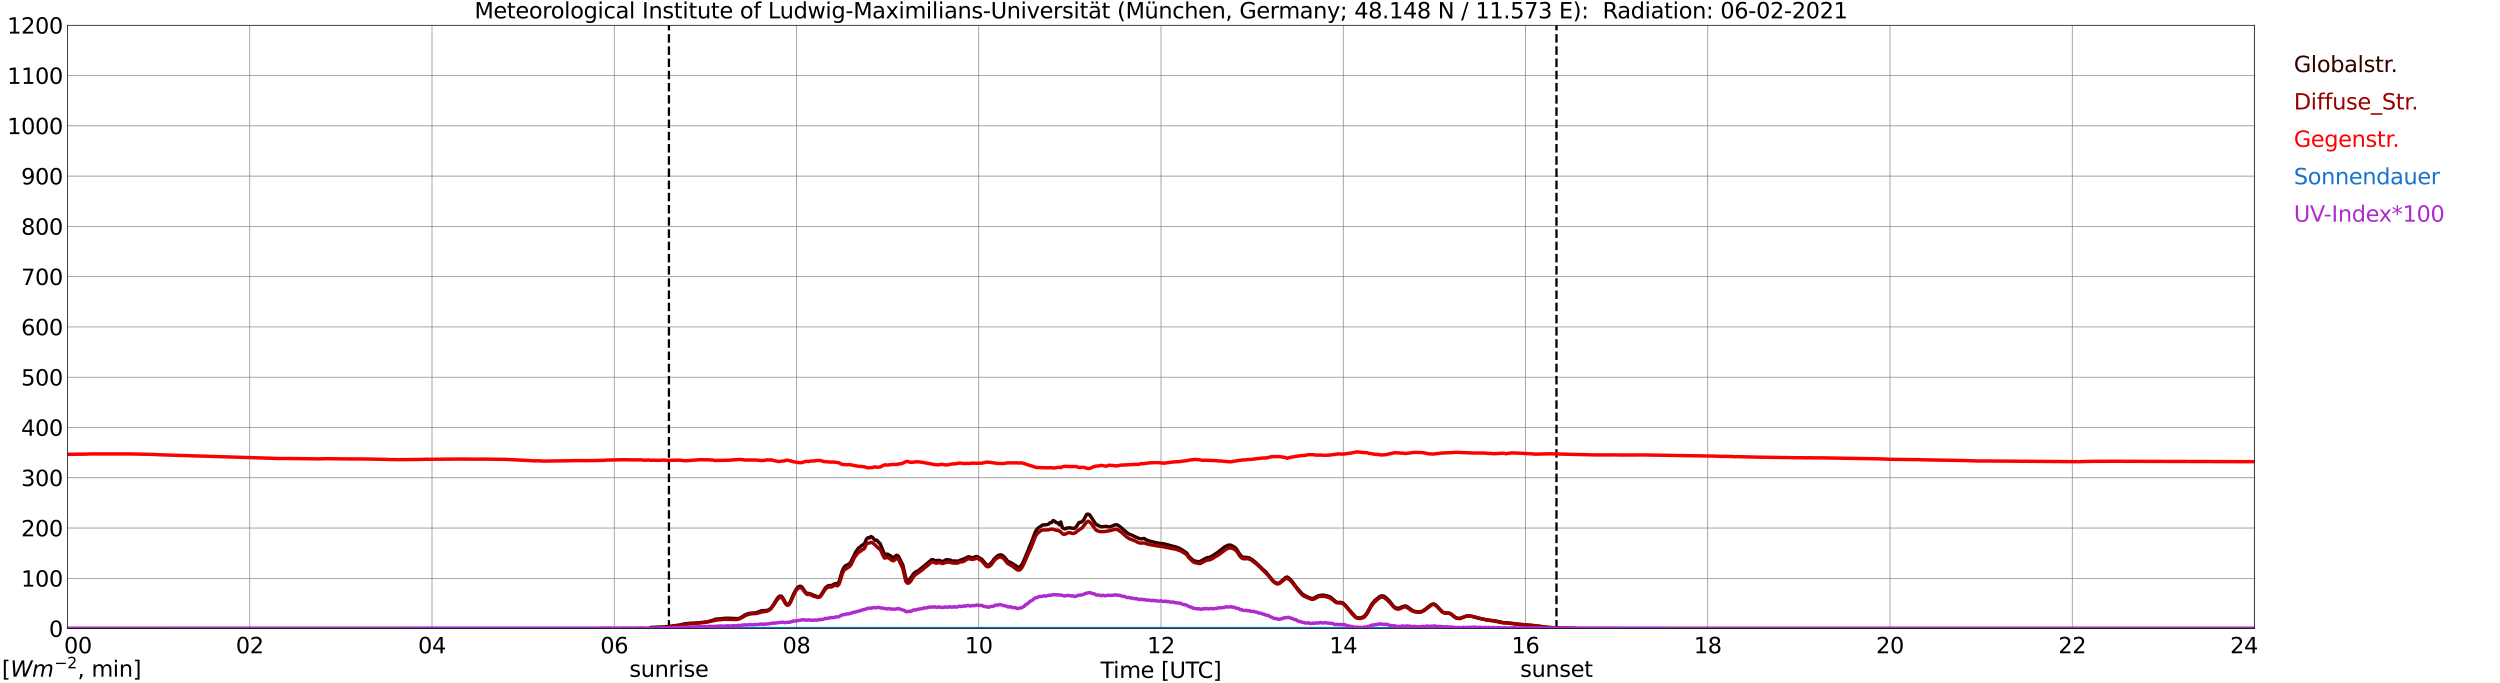 <?xml version="1.0" encoding="utf-8" standalone="no"?>
<!DOCTYPE svg PUBLIC "-//W3C//DTD SVG 1.1//EN"
  "http://www.w3.org/Graphics/SVG/1.1/DTD/svg11.dtd">
<svg xmlns:xlink="http://www.w3.org/1999/xlink" width="1085.4pt" height="296.64pt" viewBox="0 0 1085.4 296.64" xmlns="http://www.w3.org/2000/svg" version="1.1">
 <defs>
  <style type="text/css">*{stroke-linejoin: round; stroke-linecap: butt}</style>
 </defs>
 <g id="figure_1">
  <g id="patch_1">
   <path d="M 0 296.64 
L 1085.4 296.64 
L 1085.4 0 
L 0 0 
z
" style="fill: #ffffff"/>
  </g>
  <g id="axes_1">
   <g id="patch_2">
    <path d="M 29.306 272.909 
L 978.814 272.909 
L 978.814 10.976 
L 29.306 10.976 
z
" style="fill: #ffffff"/>
   </g>
   <g id="patch_3">
    <path d="M 978.814 272.909 
L 978.814 272.909 
L 978.814 10.976 
L 978.814 10.976 
z
" clip-path="url(#p743318109c)" style="fill: #d3d3d3; opacity: 0.25; stroke: #d3d3d3; stroke-linejoin: miter"/>
   </g>
   <g id="matplotlib.axis_1">
    <g id="xtick_1">
     <g id="line2d_1">
      <path d="M 29.306 272.909 
L 29.306 10.976 
" clip-path="url(#p743318109c)" style="fill: none; stroke: #808080; stroke-width: 0.3; stroke-linecap: square"/>
     </g>
     <g id="line2d_2"/>
     <g id="text_1">
      <!--    00 -->
      <g transform="translate(18.733 283.627) scale(0.095 -0.095)">
       <defs>
        <path id="DejaVuSans-20" transform="scale(0.016)"/>
        <path id="DejaVuSans-30" d="M 2034 4250 
Q 1547 4250 1301 3770 
Q 1056 3291 1056 2328 
Q 1056 1369 1301 889 
Q 1547 409 2034 409 
Q 2525 409 2770 889 
Q 3016 1369 3016 2328 
Q 3016 3291 2770 3770 
Q 2525 4250 2034 4250 
z
M 2034 4750 
Q 2819 4750 3233 4129 
Q 3647 3509 3647 2328 
Q 3647 1150 3233 529 
Q 2819 -91 2034 -91 
Q 1250 -91 836 529 
Q 422 1150 422 2328 
Q 422 3509 836 4129 
Q 1250 4750 2034 4750 
z
" transform="scale(0.016)"/>
       </defs>
       <use xlink:href="#DejaVuSans-20"/>
       <use xlink:href="#DejaVuSans-20" transform="translate(31.787 0)"/>
       <use xlink:href="#DejaVuSans-20" transform="translate(63.574 0)"/>
       <use xlink:href="#DejaVuSans-30" transform="translate(95.361 0)"/>
       <use xlink:href="#DejaVuSans-30" transform="translate(158.984 0)"/>
      </g>
     </g>
    </g>
    <g id="xtick_2">
     <g id="line2d_3">
      <path d="M 108.431 272.909 
L 108.431 10.976 
" clip-path="url(#p743318109c)" style="fill: none; stroke: #808080; stroke-width: 0.3; stroke-linecap: square"/>
     </g>
     <g id="line2d_4"/>
     <g id="text_2">
      <!-- 02 -->
      <g transform="translate(102.387 283.627) scale(0.095 -0.095)">
       <defs>
        <path id="DejaVuSans-32" d="M 1228 531 
L 3431 531 
L 3431 0 
L 469 0 
L 469 531 
Q 828 903 1448 1529 
Q 2069 2156 2228 2338 
Q 2531 2678 2651 2914 
Q 2772 3150 2772 3378 
Q 2772 3750 2511 3984 
Q 2250 4219 1831 4219 
Q 1534 4219 1204 4116 
Q 875 4013 500 3803 
L 500 4441 
Q 881 4594 1212 4672 
Q 1544 4750 1819 4750 
Q 2544 4750 2975 4387 
Q 3406 4025 3406 3419 
Q 3406 3131 3298 2873 
Q 3191 2616 2906 2266 
Q 2828 2175 2409 1742 
Q 1991 1309 1228 531 
z
" transform="scale(0.016)"/>
       </defs>
       <use xlink:href="#DejaVuSans-30"/>
       <use xlink:href="#DejaVuSans-32" transform="translate(63.623 0)"/>
      </g>
     </g>
    </g>
    <g id="xtick_3">
     <g id="line2d_5">
      <path d="M 187.557 272.909 
L 187.557 10.976 
" clip-path="url(#p743318109c)" style="fill: none; stroke: #808080; stroke-width: 0.3; stroke-linecap: square"/>
     </g>
     <g id="line2d_6"/>
     <g id="text_3">
      <!-- 04 -->
      <g transform="translate(181.513 283.627) scale(0.095 -0.095)">
       <defs>
        <path id="DejaVuSans-34" d="M 2419 4116 
L 825 1625 
L 2419 1625 
L 2419 4116 
z
M 2253 4666 
L 3047 4666 
L 3047 1625 
L 3713 1625 
L 3713 1100 
L 3047 1100 
L 3047 0 
L 2419 0 
L 2419 1100 
L 313 1100 
L 313 1709 
L 2253 4666 
z
" transform="scale(0.016)"/>
       </defs>
       <use xlink:href="#DejaVuSans-30"/>
       <use xlink:href="#DejaVuSans-34" transform="translate(63.623 0)"/>
      </g>
     </g>
    </g>
    <g id="xtick_4">
     <g id="line2d_7">
      <path d="M 266.683 272.909 
L 266.683 10.976 
" clip-path="url(#p743318109c)" style="fill: none; stroke: #808080; stroke-width: 0.3; stroke-linecap: square"/>
     </g>
     <g id="line2d_8"/>
     <g id="text_4">
      <!-- 06 -->
      <g transform="translate(260.638 283.627) scale(0.095 -0.095)">
       <defs>
        <path id="DejaVuSans-36" d="M 2113 2584 
Q 1688 2584 1439 2293 
Q 1191 2003 1191 1497 
Q 1191 994 1439 701 
Q 1688 409 2113 409 
Q 2538 409 2786 701 
Q 3034 994 3034 1497 
Q 3034 2003 2786 2293 
Q 2538 2584 2113 2584 
z
M 3366 4563 
L 3366 3988 
Q 3128 4100 2886 4159 
Q 2644 4219 2406 4219 
Q 1781 4219 1451 3797 
Q 1122 3375 1075 2522 
Q 1259 2794 1537 2939 
Q 1816 3084 2150 3084 
Q 2853 3084 3261 2657 
Q 3669 2231 3669 1497 
Q 3669 778 3244 343 
Q 2819 -91 2113 -91 
Q 1303 -91 875 529 
Q 447 1150 447 2328 
Q 447 3434 972 4092 
Q 1497 4750 2381 4750 
Q 2619 4750 2861 4703 
Q 3103 4656 3366 4563 
z
" transform="scale(0.016)"/>
       </defs>
       <use xlink:href="#DejaVuSans-30"/>
       <use xlink:href="#DejaVuSans-36" transform="translate(63.623 0)"/>
      </g>
     </g>
    </g>
    <g id="xtick_5">
     <g id="line2d_9">
      <path d="M 345.808 272.909 
L 345.808 10.976 
" clip-path="url(#p743318109c)" style="fill: none; stroke: #808080; stroke-width: 0.3; stroke-linecap: square"/>
     </g>
     <g id="line2d_10"/>
     <g id="text_5">
      <!-- 08 -->
      <g transform="translate(339.764 283.627) scale(0.095 -0.095)">
       <defs>
        <path id="DejaVuSans-38" d="M 2034 2216 
Q 1584 2216 1326 1975 
Q 1069 1734 1069 1313 
Q 1069 891 1326 650 
Q 1584 409 2034 409 
Q 2484 409 2743 651 
Q 3003 894 3003 1313 
Q 3003 1734 2745 1975 
Q 2488 2216 2034 2216 
z
M 1403 2484 
Q 997 2584 770 2862 
Q 544 3141 544 3541 
Q 544 4100 942 4425 
Q 1341 4750 2034 4750 
Q 2731 4750 3128 4425 
Q 3525 4100 3525 3541 
Q 3525 3141 3298 2862 
Q 3072 2584 2669 2484 
Q 3125 2378 3379 2068 
Q 3634 1759 3634 1313 
Q 3634 634 3220 271 
Q 2806 -91 2034 -91 
Q 1263 -91 848 271 
Q 434 634 434 1313 
Q 434 1759 690 2068 
Q 947 2378 1403 2484 
z
M 1172 3481 
Q 1172 3119 1398 2916 
Q 1625 2713 2034 2713 
Q 2441 2713 2670 2916 
Q 2900 3119 2900 3481 
Q 2900 3844 2670 4047 
Q 2441 4250 2034 4250 
Q 1625 4250 1398 4047 
Q 1172 3844 1172 3481 
z
" transform="scale(0.016)"/>
       </defs>
       <use xlink:href="#DejaVuSans-30"/>
       <use xlink:href="#DejaVuSans-38" transform="translate(63.623 0)"/>
      </g>
     </g>
    </g>
    <g id="xtick_6">
     <g id="line2d_11">
      <path d="M 424.934 272.909 
L 424.934 10.976 
" clip-path="url(#p743318109c)" style="fill: none; stroke: #808080; stroke-width: 0.3; stroke-linecap: square"/>
     </g>
     <g id="line2d_12"/>
     <g id="text_6">
      <!-- 10 -->
      <g transform="translate(418.89 283.627) scale(0.095 -0.095)">
       <defs>
        <path id="DejaVuSans-31" d="M 794 531 
L 1825 531 
L 1825 4091 
L 703 3866 
L 703 4441 
L 1819 4666 
L 2450 4666 
L 2450 531 
L 3481 531 
L 3481 0 
L 794 0 
L 794 531 
z
" transform="scale(0.016)"/>
       </defs>
       <use xlink:href="#DejaVuSans-31"/>
       <use xlink:href="#DejaVuSans-30" transform="translate(63.623 0)"/>
      </g>
     </g>
    </g>
    <g id="xtick_7">
     <g id="line2d_13">
      <path d="M 504.06 272.909 
L 504.06 10.976 
" clip-path="url(#p743318109c)" style="fill: none; stroke: #808080; stroke-width: 0.3; stroke-linecap: square"/>
     </g>
     <g id="line2d_14"/>
     <g id="text_7">
      <!-- 12 -->
      <g transform="translate(498.015 283.627) scale(0.095 -0.095)">
       <use xlink:href="#DejaVuSans-31"/>
       <use xlink:href="#DejaVuSans-32" transform="translate(63.623 0)"/>
      </g>
     </g>
    </g>
    <g id="xtick_8">
     <g id="line2d_15">
      <path d="M 583.185 272.909 
L 583.185 10.976 
" clip-path="url(#p743318109c)" style="fill: none; stroke: #808080; stroke-width: 0.3; stroke-linecap: square"/>
     </g>
     <g id="line2d_16"/>
     <g id="text_8">
      <!-- 14 -->
      <g transform="translate(577.141 283.627) scale(0.095 -0.095)">
       <use xlink:href="#DejaVuSans-31"/>
       <use xlink:href="#DejaVuSans-34" transform="translate(63.623 0)"/>
      </g>
     </g>
    </g>
    <g id="xtick_9">
     <g id="line2d_17">
      <path d="M 662.311 272.909 
L 662.311 10.976 
" clip-path="url(#p743318109c)" style="fill: none; stroke: #808080; stroke-width: 0.3; stroke-linecap: square"/>
     </g>
     <g id="line2d_18"/>
     <g id="text_9">
      <!-- 16 -->
      <g transform="translate(656.267 283.627) scale(0.095 -0.095)">
       <use xlink:href="#DejaVuSans-31"/>
       <use xlink:href="#DejaVuSans-36" transform="translate(63.623 0)"/>
      </g>
     </g>
    </g>
    <g id="xtick_10">
     <g id="line2d_19">
      <path d="M 741.437 272.909 
L 741.437 10.976 
" clip-path="url(#p743318109c)" style="fill: none; stroke: #808080; stroke-width: 0.3; stroke-linecap: square"/>
     </g>
     <g id="line2d_20"/>
     <g id="text_10">
      <!-- 18 -->
      <g transform="translate(735.392 283.627) scale(0.095 -0.095)">
       <use xlink:href="#DejaVuSans-31"/>
       <use xlink:href="#DejaVuSans-38" transform="translate(63.623 0)"/>
      </g>
     </g>
    </g>
    <g id="xtick_11">
     <g id="line2d_21">
      <path d="M 820.562 272.909 
L 820.562 10.976 
" clip-path="url(#p743318109c)" style="fill: none; stroke: #808080; stroke-width: 0.3; stroke-linecap: square"/>
     </g>
     <g id="line2d_22"/>
     <g id="text_11">
      <!-- 20 -->
      <g transform="translate(814.518 283.627) scale(0.095 -0.095)">
       <use xlink:href="#DejaVuSans-32"/>
       <use xlink:href="#DejaVuSans-30" transform="translate(63.623 0)"/>
      </g>
     </g>
    </g>
    <g id="xtick_12">
     <g id="line2d_23">
      <path d="M 899.688 272.909 
L 899.688 10.976 
" clip-path="url(#p743318109c)" style="fill: none; stroke: #808080; stroke-width: 0.3; stroke-linecap: square"/>
     </g>
     <g id="line2d_24"/>
     <g id="text_12">
      <!-- 22 -->
      <g transform="translate(893.644 283.627) scale(0.095 -0.095)">
       <use xlink:href="#DejaVuSans-32"/>
       <use xlink:href="#DejaVuSans-32" transform="translate(63.623 0)"/>
      </g>
     </g>
    </g>
    <g id="xtick_13">
     <g id="line2d_25">
      <path d="M 978.814 272.909 
L 978.814 10.976 
" clip-path="url(#p743318109c)" style="fill: none; stroke: #808080; stroke-width: 0.3; stroke-linecap: square"/>
     </g>
     <g id="line2d_26"/>
     <g id="text_13">
      <!-- 24    -->
      <g transform="translate(968.241 283.627) scale(0.095 -0.095)">
       <use xlink:href="#DejaVuSans-32"/>
       <use xlink:href="#DejaVuSans-34" transform="translate(63.623 0)"/>
       <use xlink:href="#DejaVuSans-20" transform="translate(127.246 0)"/>
       <use xlink:href="#DejaVuSans-20" transform="translate(159.033 0)"/>
       <use xlink:href="#DejaVuSans-20" transform="translate(190.82 0)"/>
      </g>
     </g>
    </g>
    <g id="text_14">
     <!-- Time [UTC] -->
     <g transform="translate(477.806 294.322) scale(0.095 -0.095)">
      <defs>
       <path id="DejaVuSans-54" d="M -19 4666 
L 3928 4666 
L 3928 4134 
L 2272 4134 
L 2272 0 
L 1638 0 
L 1638 4134 
L -19 4134 
L -19 4666 
z
" transform="scale(0.016)"/>
       <path id="DejaVuSans-69" d="M 603 3500 
L 1178 3500 
L 1178 0 
L 603 0 
L 603 3500 
z
M 603 4863 
L 1178 4863 
L 1178 4134 
L 603 4134 
L 603 4863 
z
" transform="scale(0.016)"/>
       <path id="DejaVuSans-6d" d="M 3328 2828 
Q 3544 3216 3844 3400 
Q 4144 3584 4550 3584 
Q 5097 3584 5394 3201 
Q 5691 2819 5691 2113 
L 5691 0 
L 5113 0 
L 5113 2094 
Q 5113 2597 4934 2840 
Q 4756 3084 4391 3084 
Q 3944 3084 3684 2787 
Q 3425 2491 3425 1978 
L 3425 0 
L 2847 0 
L 2847 2094 
Q 2847 2600 2669 2842 
Q 2491 3084 2119 3084 
Q 1678 3084 1418 2786 
Q 1159 2488 1159 1978 
L 1159 0 
L 581 0 
L 581 3500 
L 1159 3500 
L 1159 2956 
Q 1356 3278 1631 3431 
Q 1906 3584 2284 3584 
Q 2666 3584 2933 3390 
Q 3200 3197 3328 2828 
z
" transform="scale(0.016)"/>
       <path id="DejaVuSans-65" d="M 3597 1894 
L 3597 1613 
L 953 1613 
Q 991 1019 1311 708 
Q 1631 397 2203 397 
Q 2534 397 2845 478 
Q 3156 559 3463 722 
L 3463 178 
Q 3153 47 2828 -22 
Q 2503 -91 2169 -91 
Q 1331 -91 842 396 
Q 353 884 353 1716 
Q 353 2575 817 3079 
Q 1281 3584 2069 3584 
Q 2775 3584 3186 3129 
Q 3597 2675 3597 1894 
z
M 3022 2063 
Q 3016 2534 2758 2815 
Q 2500 3097 2075 3097 
Q 1594 3097 1305 2825 
Q 1016 2553 972 2059 
L 3022 2063 
z
" transform="scale(0.016)"/>
       <path id="DejaVuSans-5b" d="M 550 4863 
L 1875 4863 
L 1875 4416 
L 1125 4416 
L 1125 -397 
L 1875 -397 
L 1875 -844 
L 550 -844 
L 550 4863 
z
" transform="scale(0.016)"/>
       <path id="DejaVuSans-55" d="M 556 4666 
L 1191 4666 
L 1191 1831 
Q 1191 1081 1462 751 
Q 1734 422 2344 422 
Q 2950 422 3222 751 
Q 3494 1081 3494 1831 
L 3494 4666 
L 4128 4666 
L 4128 1753 
Q 4128 841 3676 375 
Q 3225 -91 2344 -91 
Q 1459 -91 1007 375 
Q 556 841 556 1753 
L 556 4666 
z
" transform="scale(0.016)"/>
       <path id="DejaVuSans-43" d="M 4122 4306 
L 4122 3641 
Q 3803 3938 3442 4084 
Q 3081 4231 2675 4231 
Q 1875 4231 1450 3742 
Q 1025 3253 1025 2328 
Q 1025 1406 1450 917 
Q 1875 428 2675 428 
Q 3081 428 3442 575 
Q 3803 722 4122 1019 
L 4122 359 
Q 3791 134 3420 21 
Q 3050 -91 2638 -91 
Q 1578 -91 968 557 
Q 359 1206 359 2328 
Q 359 3453 968 4101 
Q 1578 4750 2638 4750 
Q 3056 4750 3426 4639 
Q 3797 4528 4122 4306 
z
" transform="scale(0.016)"/>
       <path id="DejaVuSans-5d" d="M 1947 4863 
L 1947 -844 
L 622 -844 
L 622 -397 
L 1369 -397 
L 1369 4416 
L 622 4416 
L 622 4863 
L 1947 4863 
z
" transform="scale(0.016)"/>
      </defs>
      <use xlink:href="#DejaVuSans-54"/>
      <use xlink:href="#DejaVuSans-69" transform="translate(57.959 0)"/>
      <use xlink:href="#DejaVuSans-6d" transform="translate(85.742 0)"/>
      <use xlink:href="#DejaVuSans-65" transform="translate(183.154 0)"/>
      <use xlink:href="#DejaVuSans-20" transform="translate(244.678 0)"/>
      <use xlink:href="#DejaVuSans-5b" transform="translate(276.465 0)"/>
      <use xlink:href="#DejaVuSans-55" transform="translate(315.479 0)"/>
      <use xlink:href="#DejaVuSans-54" transform="translate(388.672 0)"/>
      <use xlink:href="#DejaVuSans-43" transform="translate(443.881 0)"/>
      <use xlink:href="#DejaVuSans-5d" transform="translate(513.705 0)"/>
     </g>
    </g>
   </g>
   <g id="matplotlib.axis_2">
    <g id="ytick_1">
     <g id="line2d_27">
      <path d="M 29.306 272.909 
L 978.814 272.909 
" clip-path="url(#p743318109c)" style="fill: none; stroke: #808080; stroke-width: 0.3; stroke-linecap: square"/>
     </g>
     <g id="line2d_28"/>
     <g id="text_15">
      <!-- 0 -->
      <g transform="translate(21.261 276.518) scale(0.095 -0.095)">
       <use xlink:href="#DejaVuSans-30"/>
      </g>
     </g>
    </g>
    <g id="ytick_2">
     <g id="line2d_29">
      <path d="M 29.306 251.081 
L 978.814 251.081 
" clip-path="url(#p743318109c)" style="fill: none; stroke: #808080; stroke-width: 0.3; stroke-linecap: square"/>
     </g>
     <g id="line2d_30"/>
     <g id="text_16">
      <!-- 100 -->
      <g transform="translate(9.173 254.69) scale(0.095 -0.095)">
       <use xlink:href="#DejaVuSans-31"/>
       <use xlink:href="#DejaVuSans-30" transform="translate(63.623 0)"/>
       <use xlink:href="#DejaVuSans-30" transform="translate(127.246 0)"/>
      </g>
     </g>
    </g>
    <g id="ytick_3">
     <g id="line2d_31">
      <path d="M 29.306 229.253 
L 978.814 229.253 
" clip-path="url(#p743318109c)" style="fill: none; stroke: #808080; stroke-width: 0.3; stroke-linecap: square"/>
     </g>
     <g id="line2d_32"/>
     <g id="text_17">
      <!-- 200 -->
      <g transform="translate(9.173 232.863) scale(0.095 -0.095)">
       <use xlink:href="#DejaVuSans-32"/>
       <use xlink:href="#DejaVuSans-30" transform="translate(63.623 0)"/>
       <use xlink:href="#DejaVuSans-30" transform="translate(127.246 0)"/>
      </g>
     </g>
    </g>
    <g id="ytick_4">
     <g id="line2d_33">
      <path d="M 29.306 207.426 
L 978.814 207.426 
" clip-path="url(#p743318109c)" style="fill: none; stroke: #808080; stroke-width: 0.3; stroke-linecap: square"/>
     </g>
     <g id="line2d_34"/>
     <g id="text_18">
      <!-- 300 -->
      <g transform="translate(9.173 211.035) scale(0.095 -0.095)">
       <defs>
        <path id="DejaVuSans-33" d="M 2597 2516 
Q 3050 2419 3304 2112 
Q 3559 1806 3559 1356 
Q 3559 666 3084 287 
Q 2609 -91 1734 -91 
Q 1441 -91 1130 -33 
Q 819 25 488 141 
L 488 750 
Q 750 597 1062 519 
Q 1375 441 1716 441 
Q 2309 441 2620 675 
Q 2931 909 2931 1356 
Q 2931 1769 2642 2001 
Q 2353 2234 1838 2234 
L 1294 2234 
L 1294 2753 
L 1863 2753 
Q 2328 2753 2575 2939 
Q 2822 3125 2822 3475 
Q 2822 3834 2567 4026 
Q 2313 4219 1838 4219 
Q 1578 4219 1281 4162 
Q 984 4106 628 3988 
L 628 4550 
Q 988 4650 1302 4700 
Q 1616 4750 1894 4750 
Q 2613 4750 3031 4423 
Q 3450 4097 3450 3541 
Q 3450 3153 3228 2886 
Q 3006 2619 2597 2516 
z
" transform="scale(0.016)"/>
       </defs>
       <use xlink:href="#DejaVuSans-33"/>
       <use xlink:href="#DejaVuSans-30" transform="translate(63.623 0)"/>
       <use xlink:href="#DejaVuSans-30" transform="translate(127.246 0)"/>
      </g>
     </g>
    </g>
    <g id="ytick_5">
     <g id="line2d_35">
      <path d="M 29.306 185.598 
L 978.814 185.598 
" clip-path="url(#p743318109c)" style="fill: none; stroke: #808080; stroke-width: 0.3; stroke-linecap: square"/>
     </g>
     <g id="line2d_36"/>
     <g id="text_19">
      <!-- 400 -->
      <g transform="translate(9.173 189.207) scale(0.095 -0.095)">
       <use xlink:href="#DejaVuSans-34"/>
       <use xlink:href="#DejaVuSans-30" transform="translate(63.623 0)"/>
       <use xlink:href="#DejaVuSans-30" transform="translate(127.246 0)"/>
      </g>
     </g>
    </g>
    <g id="ytick_6">
     <g id="line2d_37">
      <path d="M 29.306 163.77 
L 978.814 163.77 
" clip-path="url(#p743318109c)" style="fill: none; stroke: #808080; stroke-width: 0.3; stroke-linecap: square"/>
     </g>
     <g id="line2d_38"/>
     <g id="text_20">
      <!-- 500 -->
      <g transform="translate(9.173 167.379) scale(0.095 -0.095)">
       <defs>
        <path id="DejaVuSans-35" d="M 691 4666 
L 3169 4666 
L 3169 4134 
L 1269 4134 
L 1269 2991 
Q 1406 3038 1543 3061 
Q 1681 3084 1819 3084 
Q 2600 3084 3056 2656 
Q 3513 2228 3513 1497 
Q 3513 744 3044 326 
Q 2575 -91 1722 -91 
Q 1428 -91 1123 -41 
Q 819 9 494 109 
L 494 744 
Q 775 591 1075 516 
Q 1375 441 1709 441 
Q 2250 441 2565 725 
Q 2881 1009 2881 1497 
Q 2881 1984 2565 2268 
Q 2250 2553 1709 2553 
Q 1456 2553 1204 2497 
Q 953 2441 691 2322 
L 691 4666 
z
" transform="scale(0.016)"/>
       </defs>
       <use xlink:href="#DejaVuSans-35"/>
       <use xlink:href="#DejaVuSans-30" transform="translate(63.623 0)"/>
       <use xlink:href="#DejaVuSans-30" transform="translate(127.246 0)"/>
      </g>
     </g>
    </g>
    <g id="ytick_7">
     <g id="line2d_39">
      <path d="M 29.306 141.942 
L 978.814 141.942 
" clip-path="url(#p743318109c)" style="fill: none; stroke: #808080; stroke-width: 0.3; stroke-linecap: square"/>
     </g>
     <g id="line2d_40"/>
     <g id="text_21">
      <!-- 600 -->
      <g transform="translate(9.173 145.551) scale(0.095 -0.095)">
       <use xlink:href="#DejaVuSans-36"/>
       <use xlink:href="#DejaVuSans-30" transform="translate(63.623 0)"/>
       <use xlink:href="#DejaVuSans-30" transform="translate(127.246 0)"/>
      </g>
     </g>
    </g>
    <g id="ytick_8">
     <g id="line2d_41">
      <path d="M 29.306 120.114 
L 978.814 120.114 
" clip-path="url(#p743318109c)" style="fill: none; stroke: #808080; stroke-width: 0.3; stroke-linecap: square"/>
     </g>
     <g id="line2d_42"/>
     <g id="text_22">
      <!-- 700 -->
      <g transform="translate(9.173 123.724) scale(0.095 -0.095)">
       <defs>
        <path id="DejaVuSans-37" d="M 525 4666 
L 3525 4666 
L 3525 4397 
L 1831 0 
L 1172 0 
L 2766 4134 
L 525 4134 
L 525 4666 
z
" transform="scale(0.016)"/>
       </defs>
       <use xlink:href="#DejaVuSans-37"/>
       <use xlink:href="#DejaVuSans-30" transform="translate(63.623 0)"/>
       <use xlink:href="#DejaVuSans-30" transform="translate(127.246 0)"/>
      </g>
     </g>
    </g>
    <g id="ytick_9">
     <g id="line2d_43">
      <path d="M 29.306 98.287 
L 978.814 98.287 
" clip-path="url(#p743318109c)" style="fill: none; stroke: #808080; stroke-width: 0.3; stroke-linecap: square"/>
     </g>
     <g id="line2d_44"/>
     <g id="text_23">
      <!-- 800 -->
      <g transform="translate(9.173 101.896) scale(0.095 -0.095)">
       <use xlink:href="#DejaVuSans-38"/>
       <use xlink:href="#DejaVuSans-30" transform="translate(63.623 0)"/>
       <use xlink:href="#DejaVuSans-30" transform="translate(127.246 0)"/>
      </g>
     </g>
    </g>
    <g id="ytick_10">
     <g id="line2d_45">
      <path d="M 29.306 76.459 
L 978.814 76.459 
" clip-path="url(#p743318109c)" style="fill: none; stroke: #808080; stroke-width: 0.3; stroke-linecap: square"/>
     </g>
     <g id="line2d_46"/>
     <g id="text_24">
      <!-- 900 -->
      <g transform="translate(9.173 80.068) scale(0.095 -0.095)">
       <defs>
        <path id="DejaVuSans-39" d="M 703 97 
L 703 672 
Q 941 559 1184 500 
Q 1428 441 1663 441 
Q 2288 441 2617 861 
Q 2947 1281 2994 2138 
Q 2813 1869 2534 1725 
Q 2256 1581 1919 1581 
Q 1219 1581 811 2004 
Q 403 2428 403 3163 
Q 403 3881 828 4315 
Q 1253 4750 1959 4750 
Q 2769 4750 3195 4129 
Q 3622 3509 3622 2328 
Q 3622 1225 3098 567 
Q 2575 -91 1691 -91 
Q 1453 -91 1209 -44 
Q 966 3 703 97 
z
M 1959 2075 
Q 2384 2075 2632 2365 
Q 2881 2656 2881 3163 
Q 2881 3666 2632 3958 
Q 2384 4250 1959 4250 
Q 1534 4250 1286 3958 
Q 1038 3666 1038 3163 
Q 1038 2656 1286 2365 
Q 1534 2075 1959 2075 
z
" transform="scale(0.016)"/>
       </defs>
       <use xlink:href="#DejaVuSans-39"/>
       <use xlink:href="#DejaVuSans-30" transform="translate(63.623 0)"/>
       <use xlink:href="#DejaVuSans-30" transform="translate(127.246 0)"/>
      </g>
     </g>
    </g>
    <g id="ytick_11">
     <g id="line2d_47">
      <path d="M 29.306 54.631 
L 978.814 54.631 
" clip-path="url(#p743318109c)" style="fill: none; stroke: #808080; stroke-width: 0.3; stroke-linecap: square"/>
     </g>
     <g id="line2d_48"/>
     <g id="text_25">
      <!-- 1000 -->
      <g transform="translate(3.128 58.24) scale(0.095 -0.095)">
       <use xlink:href="#DejaVuSans-31"/>
       <use xlink:href="#DejaVuSans-30" transform="translate(63.623 0)"/>
       <use xlink:href="#DejaVuSans-30" transform="translate(127.246 0)"/>
       <use xlink:href="#DejaVuSans-30" transform="translate(190.869 0)"/>
      </g>
     </g>
    </g>
    <g id="ytick_12">
     <g id="line2d_49">
      <path d="M 29.306 32.803 
L 978.814 32.803 
" clip-path="url(#p743318109c)" style="fill: none; stroke: #808080; stroke-width: 0.3; stroke-linecap: square"/>
     </g>
     <g id="line2d_50"/>
     <g id="text_26">
      <!-- 1100 -->
      <g transform="translate(3.128 36.413) scale(0.095 -0.095)">
       <use xlink:href="#DejaVuSans-31"/>
       <use xlink:href="#DejaVuSans-31" transform="translate(63.623 0)"/>
       <use xlink:href="#DejaVuSans-30" transform="translate(127.246 0)"/>
       <use xlink:href="#DejaVuSans-30" transform="translate(190.869 0)"/>
      </g>
     </g>
    </g>
    <g id="ytick_13">
     <g id="line2d_51">
      <path d="M 29.306 10.976 
L 978.814 10.976 
" clip-path="url(#p743318109c)" style="fill: none; stroke: #808080; stroke-width: 0.3; stroke-linecap: square"/>
     </g>
     <g id="line2d_52"/>
     <g id="text_27">
      <!-- 1200 -->
      <g transform="translate(3.128 14.585) scale(0.095 -0.095)">
       <use xlink:href="#DejaVuSans-31"/>
       <use xlink:href="#DejaVuSans-32" transform="translate(63.623 0)"/>
       <use xlink:href="#DejaVuSans-30" transform="translate(127.246 0)"/>
       <use xlink:href="#DejaVuSans-30" transform="translate(190.869 0)"/>
      </g>
     </g>
    </g>
   </g>
   <g id="line2d_53">
    <path d="M 290.42 272.909 
L 290.42 10.976 
" clip-path="url(#p743318109c)" style="fill: none; stroke-dasharray: 3.7,1.6; stroke-dashoffset: 0; stroke: #000000"/>
   </g>
   <g id="line2d_54">
    <path d="M 675.762 272.909 
L 675.762 10.976 
" clip-path="url(#p743318109c)" style="fill: none; stroke-dasharray: 3.7,1.6; stroke-dashoffset: 0; stroke: #000000"/>
   </g>
   <g id="line2d_55">
    <path d="M 29.306 272.909 
L 281.849 272.909 
L 282.508 272.413 
L 287.124 272.228 
L 288.442 272.245 
L 289.102 272.06 
L 289.761 272.077 
L 292.399 271.721 
L 293.058 271.704 
L 293.717 271.503 
L 295.036 271.383 
L 297.014 270.894 
L 298.333 270.726 
L 300.311 270.54 
L 300.971 270.591 
L 302.289 270.455 
L 305.586 270.202 
L 307.564 269.864 
L 308.883 269.475 
L 309.543 269.307 
L 310.202 268.954 
L 310.861 268.783 
L 313.499 268.583 
L 314.818 268.43 
L 316.136 268.412 
L 320.093 268.583 
L 320.752 268.53 
L 321.411 268.277 
L 323.39 267.011 
L 324.708 266.489 
L 325.368 266.286 
L 328.005 266.083 
L 328.665 265.915 
L 329.983 265.391 
L 330.643 265.156 
L 332.621 265.07 
L 333.28 264.97 
L 334.599 264.208 
L 335.258 263.383 
L 337.236 260.157 
L 337.896 259.28 
L 338.555 258.791 
L 339.215 258.841 
L 339.874 259.568 
L 341.193 261.997 
L 341.852 262.504 
L 342.512 262.218 
L 343.171 261.17 
L 344.49 257.981 
L 345.808 255.617 
L 346.468 254.89 
L 347.127 254.536 
L 347.787 254.587 
L 348.446 255.261 
L 349.765 257.154 
L 350.424 257.66 
L 351.083 257.625 
L 352.402 258.031 
L 353.062 258.402 
L 355.04 259.094 
L 355.699 259.129 
L 356.359 258.537 
L 358.337 255.246 
L 358.996 254.672 
L 359.655 254.266 
L 360.974 254.233 
L 362.293 253.506 
L 362.952 253.321 
L 363.612 253.438 
L 364.271 252.596 
L 365.59 248.071 
L 366.249 246.569 
L 366.909 245.792 
L 367.568 245.369 
L 368.227 245.1 
L 368.887 244.661 
L 369.546 243.714 
L 371.524 239.613 
L 372.843 237.823 
L 373.502 237.502 
L 374.162 236.742 
L 374.821 236.524 
L 375.481 235.747 
L 376.14 234.11 
L 376.799 233.468 
L 377.459 233.586 
L 378.118 232.944 
L 378.777 233.283 
L 379.437 234.075 
L 380.096 234.599 
L 380.756 234.566 
L 381.415 235.409 
L 382.074 235.967 
L 384.053 240.761 
L 384.712 240.608 
L 385.371 240.593 
L 386.69 241.352 
L 387.349 241.959 
L 388.009 242.062 
L 388.668 241.488 
L 389.328 241.064 
L 389.987 241.403 
L 391.965 245.286 
L 393.284 251.059 
L 393.943 251.987 
L 394.603 251.751 
L 395.262 251.074 
L 396.581 249.151 
L 397.24 248.542 
L 397.899 248.139 
L 398.559 247.868 
L 403.834 243.546 
L 404.493 242.989 
L 405.153 243.022 
L 405.812 243.343 
L 406.471 243.496 
L 407.131 243.293 
L 407.79 243.293 
L 409.109 243.799 
L 409.768 243.581 
L 410.428 243.158 
L 411.087 242.972 
L 412.406 243.158 
L 413.725 243.631 
L 414.384 243.529 
L 415.703 243.681 
L 419 242.466 
L 420.318 241.756 
L 420.978 241.791 
L 421.637 242.077 
L 422.297 242.095 
L 422.956 241.977 
L 423.615 241.638 
L 424.275 241.656 
L 426.253 242.804 
L 428.231 245.168 
L 428.89 245.301 
L 429.55 245.201 
L 430.209 244.576 
L 430.869 243.782 
L 431.528 242.786 
L 432.847 241.52 
L 433.506 241.099 
L 434.165 240.896 
L 434.825 240.964 
L 435.484 241.368 
L 436.144 241.942 
L 437.462 243.614 
L 438.122 243.985 
L 438.781 244.205 
L 442.078 246.299 
L 442.737 246.078 
L 443.397 245.489 
L 444.056 244.441 
L 445.375 241.335 
L 447.353 236.474 
L 448.012 234.937 
L 449.331 231.34 
L 449.991 230.091 
L 450.65 229.314 
L 452.628 227.948 
L 454.606 227.78 
L 455.266 227.527 
L 455.925 226.935 
L 456.584 226.817 
L 457.244 225.99 
L 457.903 226.293 
L 458.563 226.935 
L 459.222 226.968 
L 459.881 227.813 
L 460.541 226.614 
L 461.2 229.011 
L 461.859 229.535 
L 462.519 229.603 
L 463.178 229.231 
L 463.838 229.231 
L 464.497 229.079 
L 465.156 229.314 
L 466.475 229.417 
L 467.134 228.943 
L 468.453 226.868 
L 469.113 226.8 
L 469.772 226.479 
L 470.431 225.837 
L 471.75 223.34 
L 472.409 223.187 
L 473.069 223.508 
L 474.388 225.501 
L 475.706 227.527 
L 477.685 228.59 
L 478.344 228.708 
L 480.322 228.505 
L 480.981 228.69 
L 481.641 228.74 
L 482.3 228.607 
L 484.278 227.795 
L 484.938 227.848 
L 485.597 228.166 
L 486.916 229.214 
L 489.553 231.493 
L 490.872 232.185 
L 491.532 232.37 
L 492.85 233.08 
L 494.828 233.889 
L 495.488 233.942 
L 496.807 233.789 
L 497.466 234.278 
L 498.785 234.835 
L 502.082 235.662 
L 504.06 236 
L 505.379 236.118 
L 506.697 236.456 
L 509.335 237.181 
L 510.654 237.519 
L 511.972 238.008 
L 513.291 238.768 
L 515.269 240.137 
L 515.929 241.302 
L 517.247 242.618 
L 517.907 243.175 
L 518.566 243.564 
L 520.544 243.902 
L 521.204 243.681 
L 523.841 242.195 
L 525.16 241.977 
L 526.479 241.267 
L 528.457 239.984 
L 531.754 237.402 
L 533.073 236.742 
L 533.732 236.642 
L 534.391 236.71 
L 535.71 237.367 
L 536.369 237.858 
L 537.029 238.685 
L 538.348 240.743 
L 539.007 241.488 
L 539.666 241.909 
L 541.644 242.062 
L 542.304 242.195 
L 543.623 242.972 
L 544.941 244.002 
L 546.26 245.236 
L 548.898 247.768 
L 549.557 248.274 
L 552.854 252.325 
L 554.173 253.185 
L 554.832 253.303 
L 555.491 253.05 
L 558.129 250.771 
L 558.788 250.503 
L 559.448 250.889 
L 560.107 251.448 
L 560.766 252.172 
L 562.745 254.84 
L 565.382 257.863 
L 566.701 258.74 
L 568.02 259.33 
L 569.338 259.786 
L 569.998 259.821 
L 570.657 259.635 
L 571.317 259.144 
L 572.635 258.588 
L 573.954 258.42 
L 574.613 258.369 
L 576.592 258.823 
L 577.251 259.077 
L 577.91 259.45 
L 579.229 260.596 
L 579.889 261.187 
L 580.548 261.508 
L 581.207 261.576 
L 581.867 261.526 
L 582.526 261.609 
L 583.185 261.947 
L 583.845 262.521 
L 588.46 267.805 
L 589.12 268.227 
L 590.439 268.277 
L 591.098 268.159 
L 591.757 267.873 
L 592.417 267.417 
L 593.076 266.708 
L 593.736 265.677 
L 595.054 263.263 
L 595.714 262.1 
L 597.032 260.58 
L 599.011 259.009 
L 599.67 258.723 
L 600.329 258.705 
L 600.989 258.959 
L 601.648 259.382 
L 602.967 260.663 
L 603.626 261.423 
L 604.945 263.145 
L 605.604 263.687 
L 606.264 263.973 
L 606.923 264.108 
L 607.582 263.99 
L 608.901 263.366 
L 610.22 263.062 
L 610.879 263.315 
L 613.517 265.239 
L 614.836 265.559 
L 616.154 265.662 
L 616.814 265.61 
L 617.473 265.374 
L 618.792 264.564 
L 620.77 262.927 
L 621.429 262.488 
L 622.089 262.218 
L 622.748 262.303 
L 623.408 262.724 
L 626.045 265.527 
L 626.705 265.948 
L 627.364 266.101 
L 628.683 266.101 
L 629.342 266.236 
L 630.001 266.539 
L 631.32 267.688 
L 631.98 268.142 
L 632.639 268.397 
L 633.958 268.48 
L 635.936 267.688 
L 637.255 267.417 
L 638.573 267.467 
L 639.892 267.788 
L 641.87 268.397 
L 645.167 269.089 
L 647.145 269.307 
L 647.805 269.425 
L 648.464 269.425 
L 653.08 270.405 
L 653.739 270.303 
L 659.674 271.115 
L 666.927 271.689 
L 667.586 271.839 
L 668.905 271.975 
L 672.202 272.464 
L 675.499 272.717 
L 682.752 272.819 
L 683.411 272.802 
L 684.73 272.909 
L 978.154 272.909 
L 978.154 272.909 
" clip-path="url(#p743318109c)" style="fill: none; stroke: #330000; stroke-width: 1.5; stroke-linecap: square"/>
   </g>
   <g id="line2d_56">
    <path d="M 29.306 272.909 
L 281.849 272.909 
L 282.508 272.629 
L 286.464 272.464 
L 288.442 272.378 
L 290.42 272.169 
L 298.333 271.077 
L 298.992 270.909 
L 302.289 270.615 
L 307.564 269.945 
L 308.883 269.608 
L 312.18 269.063 
L 312.839 269.063 
L 314.158 268.853 
L 318.114 268.936 
L 319.433 268.978 
L 320.093 268.936 
L 320.752 268.768 
L 322.071 268.139 
L 324.049 267.048 
L 326.027 266.502 
L 327.346 266.417 
L 328.005 266.417 
L 329.324 266.125 
L 330.643 265.703 
L 332.621 265.452 
L 333.28 265.243 
L 333.94 264.907 
L 334.599 264.403 
L 335.918 262.641 
L 337.236 260.624 
L 337.896 259.869 
L 338.555 259.323 
L 339.215 259.282 
L 339.874 260.078 
L 341.193 262.346 
L 341.852 262.851 
L 342.512 262.597 
L 343.171 261.55 
L 345.149 257.184 
L 345.808 256.134 
L 346.468 255.42 
L 347.127 255.084 
L 347.787 255.211 
L 348.446 255.757 
L 349.765 257.562 
L 350.424 258.107 
L 351.743 258.107 
L 353.062 258.821 
L 354.38 259.155 
L 355.04 259.367 
L 355.699 259.323 
L 356.359 258.778 
L 358.337 255.839 
L 358.996 255.167 
L 359.655 254.833 
L 360.974 254.875 
L 362.293 254.119 
L 362.952 254.161 
L 363.612 254.329 
L 364.271 253.615 
L 364.93 251.727 
L 365.59 249.459 
L 366.249 247.864 
L 366.909 247.194 
L 368.887 245.934 
L 369.546 245.052 
L 370.865 242.239 
L 371.524 241.274 
L 372.843 239.637 
L 373.502 239.427 
L 374.162 238.755 
L 374.821 238.545 
L 375.481 237.832 
L 376.14 236.236 
L 376.799 235.817 
L 377.459 235.775 
L 378.118 235.481 
L 378.777 235.566 
L 380.096 236.74 
L 381.415 238.041 
L 382.074 238.419 
L 382.734 239.722 
L 383.393 241.274 
L 384.053 242.324 
L 384.712 242.114 
L 385.371 242.114 
L 386.031 242.407 
L 387.349 243.374 
L 388.009 243.457 
L 389.328 242.365 
L 389.987 242.66 
L 391.965 246.816 
L 393.284 252.482 
L 393.943 253.196 
L 394.603 253.111 
L 395.262 252.482 
L 396.581 250.424 
L 397.24 249.669 
L 400.537 247.318 
L 401.856 246.144 
L 402.515 245.681 
L 403.834 244.548 
L 404.493 244.044 
L 405.153 244.044 
L 406.471 244.548 
L 407.131 244.338 
L 407.79 244.253 
L 408.45 244.38 
L 409.109 244.675 
L 409.768 244.548 
L 410.428 244.212 
L 411.746 244.002 
L 413.725 244.465 
L 415.703 244.507 
L 416.362 244.129 
L 417.022 243.961 
L 417.681 243.919 
L 418.34 243.708 
L 420.318 242.575 
L 420.978 242.616 
L 421.637 242.828 
L 422.297 242.869 
L 422.956 242.743 
L 423.615 242.45 
L 424.275 242.45 
L 424.934 242.701 
L 426.253 243.498 
L 428.231 245.849 
L 428.89 246.102 
L 429.55 245.89 
L 430.209 245.345 
L 430.869 244.548 
L 431.528 243.542 
L 432.187 242.828 
L 432.847 242.324 
L 433.506 242.029 
L 434.165 241.861 
L 434.825 241.946 
L 435.484 242.324 
L 436.144 242.996 
L 437.462 244.633 
L 439.44 245.725 
L 441.419 247.235 
L 442.078 247.527 
L 442.737 247.445 
L 443.397 246.816 
L 444.056 245.766 
L 445.375 242.869 
L 446.694 239.722 
L 447.353 238.462 
L 448.672 235.188 
L 449.331 233.383 
L 449.991 232.082 
L 450.65 231.368 
L 451.969 230.36 
L 452.628 230.109 
L 455.266 230.024 
L 455.925 229.814 
L 456.584 229.731 
L 457.244 229.773 
L 458.563 230.233 
L 459.222 230.192 
L 460.541 230.906 
L 461.2 231.702 
L 461.859 231.997 
L 462.519 231.87 
L 463.838 231.242 
L 464.497 231.283 
L 465.816 231.619 
L 466.475 231.493 
L 467.134 231.115 
L 467.794 230.528 
L 469.772 229.227 
L 471.75 226.708 
L 472.409 226.289 
L 473.069 226.667 
L 473.728 227.295 
L 475.706 229.982 
L 476.366 230.445 
L 477.685 230.823 
L 479.663 230.779 
L 481.641 230.445 
L 482.96 230.109 
L 484.278 229.773 
L 484.938 229.856 
L 485.597 230.15 
L 487.575 231.661 
L 488.894 232.92 
L 490.213 233.844 
L 492.85 234.852 
L 494.169 235.566 
L 494.828 235.775 
L 496.147 235.775 
L 496.807 235.775 
L 498.785 236.363 
L 502.741 237.076 
L 504.06 237.203 
L 510.654 238.504 
L 512.632 239.176 
L 515.269 240.813 
L 515.929 241.905 
L 517.907 243.834 
L 518.566 244.212 
L 520.544 244.675 
L 521.204 244.633 
L 522.522 243.919 
L 523.182 243.498 
L 523.841 243.247 
L 525.16 243.038 
L 525.819 242.828 
L 529.116 240.855 
L 532.413 238.377 
L 533.073 238.085 
L 533.732 237.917 
L 534.391 237.917 
L 535.051 238.085 
L 535.71 238.377 
L 536.369 238.84 
L 537.029 239.51 
L 538.348 241.483 
L 539.007 242.197 
L 539.666 242.533 
L 540.326 242.616 
L 541.644 242.533 
L 542.963 242.952 
L 545.601 244.926 
L 546.919 246.185 
L 548.898 248.117 
L 550.216 249.418 
L 552.854 252.524 
L 554.173 253.447 
L 554.832 253.53 
L 555.491 253.321 
L 558.129 251.181 
L 558.788 251.181 
L 559.448 251.391 
L 560.107 251.893 
L 560.766 252.565 
L 564.063 256.848 
L 565.382 258.275 
L 566.042 258.821 
L 567.36 259.367 
L 569.338 260.164 
L 569.998 260.205 
L 570.657 260.037 
L 571.976 259.282 
L 572.635 259.031 
L 573.295 258.904 
L 575.273 258.946 
L 577.251 259.533 
L 578.57 260.415 
L 579.889 261.506 
L 580.548 261.716 
L 582.526 261.842 
L 583.185 262.22 
L 583.845 262.765 
L 585.164 264.234 
L 587.142 266.67 
L 588.46 267.971 
L 589.12 268.308 
L 590.439 268.559 
L 591.757 268.222 
L 592.417 267.845 
L 593.736 266.166 
L 595.054 263.689 
L 596.373 261.801 
L 598.351 259.995 
L 599.67 259.199 
L 600.329 259.282 
L 600.989 259.491 
L 602.307 260.541 
L 603.626 261.884 
L 604.945 263.438 
L 605.604 263.983 
L 606.264 264.32 
L 606.923 264.488 
L 607.582 264.361 
L 609.561 263.521 
L 610.22 263.521 
L 610.879 263.774 
L 612.198 264.656 
L 612.858 265.116 
L 614.176 265.621 
L 615.495 265.83 
L 616.814 265.789 
L 618.133 265.201 
L 619.451 264.234 
L 621.429 262.724 
L 622.089 262.429 
L 622.748 262.429 
L 624.067 263.479 
L 626.045 265.579 
L 626.705 265.998 
L 627.364 266.166 
L 629.342 266.334 
L 630.001 266.67 
L 631.98 268.181 
L 632.639 268.432 
L 633.298 268.559 
L 633.958 268.517 
L 635.276 268.013 
L 636.595 267.467 
L 637.914 267.384 
L 640.552 267.971 
L 645.827 269.231 
L 648.464 269.608 
L 649.123 269.777 
L 649.783 269.818 
L 651.102 270.196 
L 655.058 270.615 
L 657.036 270.7 
L 658.355 270.868 
L 662.311 271.287 
L 665.608 271.582 
L 671.542 272.295 
L 672.861 272.378 
L 674.839 272.588 
L 677.477 272.673 
L 679.455 272.715 
L 682.092 272.797 
L 685.389 272.909 
L 978.154 272.909 
L 978.154 272.909 
" clip-path="url(#p743318109c)" style="fill: none; stroke: #990000; stroke-width: 1.5; stroke-linecap: square"/>
   </g>
   <g id="line2d_57">
    <path d="M 29.306 197.241 
L 37.218 197.166 
L 39.197 197.084 
L 49.747 197.079 
L 54.362 197.079 
L 56.34 197.07 
L 66.231 197.276 
L 69.528 197.455 
L 120.96 199.061 
L 125.575 199.063 
L 132.169 199.153 
L 138.763 199.223 
L 141.4 199.144 
L 152.61 199.258 
L 157.226 199.26 
L 159.204 199.282 
L 168.435 199.465 
L 169.094 199.528 
L 170.413 199.522 
L 171.732 199.524 
L 173.051 199.559 
L 182.282 199.471 
L 184.26 199.406 
L 200.745 199.297 
L 207.998 199.356 
L 209.976 199.323 
L 219.867 199.45 
L 225.142 199.725 
L 232.395 200.1 
L 233.714 200.05 
L 235.692 200.187 
L 248.22 200.028 
L 250.198 199.974 
L 252.176 199.978 
L 254.814 200 
L 258.111 199.956 
L 262.067 199.862 
L 264.045 199.725 
L 271.298 199.585 
L 273.936 199.648 
L 278.552 199.657 
L 279.87 199.829 
L 281.849 199.707 
L 282.508 199.86 
L 283.827 199.808 
L 285.145 199.856 
L 286.464 199.84 
L 288.442 199.74 
L 289.102 199.888 
L 293.717 199.805 
L 295.036 199.777 
L 296.355 199.936 
L 297.674 200.041 
L 299.652 199.912 
L 303.608 199.602 
L 307.564 199.622 
L 308.883 199.716 
L 309.543 199.733 
L 310.202 199.926 
L 311.521 199.919 
L 316.796 199.801 
L 318.114 199.67 
L 321.411 199.447 
L 322.071 199.585 
L 322.73 199.583 
L 323.39 199.714 
L 328.005 199.705 
L 329.983 199.899 
L 330.643 199.971 
L 331.961 199.853 
L 333.28 199.642 
L 333.94 199.753 
L 334.599 199.631 
L 337.896 200.395 
L 339.874 200.157 
L 340.533 200.085 
L 341.193 199.867 
L 341.852 199.801 
L 343.171 200.063 
L 344.49 200.497 
L 345.149 200.548 
L 346.468 200.818 
L 347.787 200.89 
L 349.765 200.345 
L 350.424 200.286 
L 351.083 200.373 
L 351.743 200.166 
L 353.062 200.159 
L 354.38 199.967 
L 355.699 199.895 
L 356.359 199.991 
L 357.677 200.395 
L 358.996 200.504 
L 360.974 200.628 
L 362.293 200.607 
L 364.271 200.932 
L 365.59 201.65 
L 366.909 201.707 
L 367.568 201.783 
L 368.887 201.715 
L 371.524 202.222 
L 372.843 202.468 
L 373.502 202.453 
L 374.821 202.619 
L 375.481 202.711 
L 376.14 202.96 
L 376.799 203.077 
L 378.118 203.047 
L 378.777 203.01 
L 379.437 202.761 
L 380.096 202.709 
L 380.756 202.881 
L 382.074 202.776 
L 384.053 201.816 
L 385.371 201.907 
L 387.349 201.65 
L 388.668 201.661 
L 389.987 201.53 
L 390.646 201.36 
L 391.306 201.349 
L 392.624 200.775 
L 393.284 200.462 
L 393.943 200.275 
L 395.262 200.72 
L 396.581 200.668 
L 397.899 200.478 
L 399.218 200.565 
L 400.537 200.737 
L 405.812 201.704 
L 407.131 201.831 
L 408.45 201.648 
L 409.109 201.602 
L 410.428 201.842 
L 411.087 201.857 
L 413.725 201.395 
L 415.043 201.355 
L 415.703 201.137 
L 417.022 201.067 
L 418.34 201.24 
L 419 201.261 
L 419.659 201.165 
L 420.318 201.25 
L 422.297 201.078 
L 424.275 201.128 
L 426.253 201.089 
L 428.231 200.635 
L 430.209 200.766 
L 431.528 201.004 
L 433.506 201.198 
L 435.484 201.25 
L 436.803 201.082 
L 437.462 200.951 
L 442.078 200.967 
L 442.737 201.047 
L 443.397 200.927 
L 444.716 201.266 
L 446.034 201.735 
L 449.991 202.96 
L 454.606 203.106 
L 456.584 203.043 
L 457.244 203.232 
L 459.881 202.848 
L 460.541 203.043 
L 461.2 202.658 
L 462.519 202.431 
L 463.838 202.56 
L 467.134 202.545 
L 467.794 202.7 
L 468.453 202.999 
L 469.772 202.903 
L 470.431 202.881 
L 471.091 203.003 
L 471.75 203.289 
L 472.409 203.403 
L 473.069 203.394 
L 474.388 202.809 
L 475.706 202.364 
L 477.025 202.287 
L 477.685 202.108 
L 478.344 202.076 
L 480.322 202.434 
L 480.981 202.093 
L 481.641 201.993 
L 483.619 202.132 
L 484.278 202.294 
L 485.597 202.163 
L 486.256 201.964 
L 493.51 201.58 
L 494.169 201.676 
L 495.488 201.255 
L 496.147 201.351 
L 498.785 200.978 
L 500.763 200.858 
L 502.741 200.853 
L 505.379 201.106 
L 509.335 200.567 
L 511.972 200.421 
L 515.929 199.886 
L 516.588 199.705 
L 517.907 199.589 
L 518.566 199.458 
L 520.544 199.568 
L 521.863 199.86 
L 523.182 199.816 
L 524.501 199.867 
L 528.457 200.017 
L 529.116 200.155 
L 530.435 200.161 
L 531.754 200.323 
L 534.391 200.508 
L 537.029 200.041 
L 539.666 199.679 
L 540.326 199.714 
L 540.985 199.565 
L 543.623 199.415 
L 544.941 199.223 
L 548.898 198.795 
L 549.557 198.887 
L 552.195 198.238 
L 555.491 198.234 
L 556.81 198.435 
L 558.129 198.659 
L 558.788 198.956 
L 560.107 198.568 
L 564.723 197.83 
L 566.701 197.697 
L 568.02 197.404 
L 570.657 197.433 
L 571.317 197.612 
L 572.635 197.566 
L 573.954 197.583 
L 574.613 197.69 
L 575.932 197.631 
L 576.592 197.638 
L 577.91 197.494 
L 581.207 197.057 
L 582.526 197.147 
L 583.845 197.081 
L 585.164 196.876 
L 586.482 196.726 
L 589.12 196.18 
L 592.417 196.54 
L 593.076 196.503 
L 593.736 196.605 
L 594.395 196.896 
L 595.054 196.878 
L 596.373 197.151 
L 597.032 197.263 
L 598.351 197.282 
L 599.67 197.54 
L 601.648 197.407 
L 605.604 196.52 
L 608.901 196.758 
L 609.561 196.767 
L 610.22 196.887 
L 611.539 196.723 
L 614.176 196.398 
L 617.473 196.49 
L 618.792 196.71 
L 620.111 197.005 
L 622.089 197.142 
L 626.045 196.684 
L 630.661 196.494 
L 631.98 196.361 
L 637.255 196.573 
L 639.233 196.682 
L 644.508 196.695 
L 646.486 196.885 
L 647.805 196.874 
L 648.464 197.011 
L 652.42 196.752 
L 653.08 196.806 
L 653.739 196.996 
L 656.377 196.608 
L 658.355 196.736 
L 659.674 196.747 
L 665.608 197.073 
L 666.267 197.169 
L 672.861 197.02 
L 692.643 197.511 
L 695.939 197.507 
L 699.236 197.511 
L 700.555 197.487 
L 704.511 197.553 
L 707.808 197.533 
L 709.786 197.533 
L 713.083 197.511 
L 744.074 198.018 
L 747.371 198.138 
L 749.349 198.151 
L 751.987 198.192 
L 753.306 198.293 
L 754.624 198.262 
L 762.537 198.467 
L 780.34 198.723 
L 787.593 198.775 
L 790.89 198.793 
L 792.868 198.819 
L 815.947 199.214 
L 817.925 199.273 
L 820.562 199.408 
L 832.431 199.544 
L 833.091 199.515 
L 834.409 199.626 
L 846.278 199.834 
L 848.256 199.867 
L 851.553 199.939 
L 854.191 199.995 
L 859.466 200.153 
L 861.444 200.133 
L 902.985 200.456 
L 904.304 200.397 
L 905.622 200.36 
L 908.26 200.303 
L 910.898 200.281 
L 912.216 200.29 
L 916.832 200.264 
L 978.154 200.449 
L 978.154 200.449 
" clip-path="url(#p743318109c)" style="fill: none; stroke: #ff0000; stroke-width: 1.5; stroke-linecap: square"/>
   </g>
   <g id="line2d_58">
    <path d="M 29.306 272.909 
L 978.154 272.909 
L 978.154 272.909 
" clip-path="url(#p743318109c)" style="fill: none; stroke: #1773cc; stroke-width: 1.5; stroke-linecap: square"/>
   </g>
   <g id="line2d_59">
    <path d="M 29.306 272.909 
L 260.748 272.843 
L 261.408 272.712 
L 262.067 272.712 
L 262.726 272.843 
L 264.045 272.734 
L 264.705 272.691 
L 265.364 272.843 
L 266.683 272.843 
L 267.342 272.712 
L 268.002 272.843 
L 269.32 272.843 
L 270.639 272.691 
L 271.298 272.843 
L 272.617 272.778 
L 273.277 272.691 
L 273.936 272.843 
L 279.211 272.669 
L 279.87 272.821 
L 285.145 272.756 
L 285.805 272.756 
L 287.124 272.581 
L 287.783 272.712 
L 305.586 272.036 
L 306.246 271.97 
L 306.905 272.101 
L 307.564 272.079 
L 308.224 271.905 
L 308.883 272.036 
L 313.499 271.752 
L 314.158 271.883 
L 314.818 271.861 
L 315.477 271.708 
L 316.136 271.686 
L 316.796 271.796 
L 317.455 271.774 
L 318.114 271.599 
L 318.774 271.708 
L 320.093 271.665 
L 320.752 271.468 
L 321.411 271.577 
L 322.73 271.337 
L 323.39 271.25 
L 324.049 271.359 
L 324.708 271.315 
L 325.368 271.141 
L 326.027 271.272 
L 327.346 271.25 
L 328.005 271.075 
L 328.665 271.184 
L 329.983 270.988 
L 330.643 270.922 
L 331.302 271.075 
L 331.961 271.032 
L 332.621 270.835 
L 333.28 270.922 
L 334.599 270.682 
L 335.258 270.53 
L 335.918 270.573 
L 337.896 270.355 
L 339.874 270.115 
L 340.533 270.311 
L 341.193 270.311 
L 341.852 270.115 
L 342.512 270.202 
L 343.83 269.897 
L 344.49 269.591 
L 345.149 269.635 
L 347.127 269.285 
L 349.105 269.045 
L 349.765 269.264 
L 350.424 269.242 
L 351.083 269.089 
L 351.743 269.264 
L 353.062 269.307 
L 353.721 269.133 
L 354.38 269.285 
L 355.04 269.198 
L 355.699 268.98 
L 356.359 269.045 
L 357.677 268.783 
L 358.337 268.478 
L 358.996 268.521 
L 360.974 268.107 
L 361.634 268.15 
L 362.293 268.063 
L 362.952 267.801 
L 363.612 267.888 
L 364.271 267.714 
L 365.59 266.95 
L 366.909 266.797 
L 367.568 266.513 
L 368.227 266.579 
L 369.546 266.23 
L 370.206 265.88 
L 370.865 265.837 
L 372.843 265.291 
L 374.162 264.92 
L 374.821 264.636 
L 375.481 264.614 
L 376.799 264.047 
L 377.459 264.134 
L 379.437 263.763 
L 380.096 263.916 
L 381.415 263.676 
L 382.734 264.025 
L 384.053 264.134 
L 384.712 264.33 
L 385.371 264.352 
L 386.031 264.156 
L 386.69 264.44 
L 387.349 264.483 
L 388.009 264.396 
L 388.668 264.527 
L 389.987 264.178 
L 391.965 264.854 
L 392.624 265.029 
L 393.284 265.531 
L 393.943 265.618 
L 394.603 265.356 
L 395.262 265.444 
L 395.921 265.225 
L 396.581 264.811 
L 397.24 264.833 
L 397.899 264.723 
L 398.559 264.483 
L 400.537 264.2 
L 401.196 263.872 
L 401.856 263.981 
L 402.515 263.85 
L 403.175 263.545 
L 403.834 263.654 
L 404.493 263.545 
L 405.153 263.567 
L 405.812 263.436 
L 406.471 263.697 
L 407.131 263.654 
L 407.79 263.479 
L 408.45 263.719 
L 409.768 263.697 
L 410.428 263.479 
L 411.087 263.654 
L 411.746 263.61 
L 412.406 263.392 
L 413.065 263.632 
L 413.725 263.588 
L 414.384 263.37 
L 415.043 263.61 
L 415.703 263.501 
L 416.362 263.152 
L 417.022 263.305 
L 417.681 263.305 
L 418.34 263.064 
L 419 263.195 
L 420.318 262.824 
L 420.978 263.064 
L 421.637 263.064 
L 422.297 262.868 
L 422.956 262.999 
L 424.275 262.628 
L 424.934 262.868 
L 426.253 262.824 
L 426.912 263.195 
L 427.572 263.37 
L 428.231 263.348 
L 428.89 263.632 
L 429.55 263.567 
L 430.209 263.283 
L 430.869 263.326 
L 431.528 263.086 
L 432.187 262.693 
L 432.847 262.759 
L 434.165 262.453 
L 435.484 262.846 
L 436.144 263.043 
L 436.803 263.064 
L 437.462 263.457 
L 438.122 263.545 
L 438.781 263.392 
L 439.44 263.719 
L 440.1 263.828 
L 440.759 263.763 
L 441.419 264.134 
L 442.078 264.2 
L 442.737 263.959 
L 443.397 263.938 
L 444.716 263.174 
L 445.375 262.475 
L 446.034 262.17 
L 447.353 260.991 
L 448.012 260.751 
L 449.331 259.616 
L 449.991 259.528 
L 451.309 258.939 
L 451.969 258.983 
L 452.628 258.874 
L 453.287 258.633 
L 453.947 258.808 
L 454.606 258.699 
L 455.266 258.459 
L 456.584 258.415 
L 457.244 258.11 
L 458.563 258.306 
L 459.222 258.175 
L 459.881 258.393 
L 460.541 258.306 
L 461.859 258.699 
L 462.519 258.699 
L 463.838 258.437 
L 464.497 258.655 
L 465.156 258.743 
L 465.816 258.655 
L 466.475 258.983 
L 467.134 258.895 
L 467.794 258.502 
L 469.113 258.372 
L 470.431 258.088 
L 471.091 257.695 
L 473.069 257.258 
L 474.388 257.717 
L 475.047 257.782 
L 475.706 258.241 
L 476.366 258.35 
L 477.025 258.284 
L 477.685 258.568 
L 478.344 258.59 
L 479.003 258.415 
L 479.663 258.655 
L 480.322 258.612 
L 480.981 258.35 
L 481.641 258.524 
L 483.619 258.415 
L 484.278 258.197 
L 484.938 258.415 
L 485.597 258.481 
L 486.256 258.415 
L 486.916 258.786 
L 487.575 258.917 
L 488.235 258.895 
L 488.894 259.31 
L 489.553 259.463 
L 490.213 259.354 
L 490.872 259.681 
L 491.532 259.638 
L 492.191 259.856 
L 492.85 259.943 
L 493.51 259.856 
L 494.169 260.227 
L 494.828 260.292 
L 495.488 260.14 
L 496.147 260.401 
L 496.807 260.249 
L 497.466 260.532 
L 498.125 260.576 
L 498.785 260.445 
L 499.444 260.729 
L 500.103 260.773 
L 500.763 260.598 
L 501.422 260.882 
L 502.082 260.773 
L 502.741 260.969 
L 503.4 260.991 
L 504.06 260.816 
L 504.719 261.1 
L 505.379 261.144 
L 506.038 260.969 
L 506.697 261.253 
L 507.357 261.122 
L 508.016 261.406 
L 508.675 261.427 
L 509.335 261.318 
L 509.994 261.646 
L 512.632 261.929 
L 513.291 262.322 
L 513.95 262.475 
L 514.61 262.497 
L 516.588 263.523 
L 517.247 263.588 
L 517.907 264.025 
L 519.885 264.374 
L 520.544 264.243 
L 521.204 264.505 
L 521.863 264.483 
L 522.522 264.2 
L 523.182 264.374 
L 523.841 264.134 
L 524.501 264.352 
L 525.16 264.33 
L 525.819 264.134 
L 526.479 264.33 
L 528.457 264.112 
L 529.116 263.807 
L 529.776 263.938 
L 531.754 263.676 
L 532.413 263.392 
L 533.073 263.567 
L 533.732 263.545 
L 534.391 263.348 
L 535.051 263.654 
L 535.71 263.567 
L 536.369 263.916 
L 537.029 264.09 
L 537.688 264.134 
L 538.348 264.636 
L 539.007 264.68 
L 539.666 265.007 
L 540.326 265.051 
L 540.985 264.92 
L 541.644 265.204 
L 542.304 265.094 
L 542.963 265.378 
L 543.623 265.444 
L 544.282 265.378 
L 544.941 265.727 
L 545.601 265.706 
L 546.26 266.077 
L 546.919 266.23 
L 547.579 266.23 
L 548.238 266.644 
L 548.898 266.666 
L 549.557 267.037 
L 550.876 267.299 
L 551.535 267.779 
L 552.195 267.998 
L 552.854 268.347 
L 553.513 268.543 
L 554.173 268.521 
L 554.832 268.849 
L 555.491 268.849 
L 556.81 268.565 
L 557.47 268.172 
L 558.129 268.238 
L 559.448 267.976 
L 560.107 268.303 
L 560.766 268.412 
L 562.085 269.002 
L 562.745 269.089 
L 563.404 269.569 
L 564.063 269.831 
L 564.723 269.853 
L 565.382 270.246 
L 566.042 270.224 
L 566.701 270.486 
L 567.36 270.508 
L 568.02 270.377 
L 568.679 270.639 
L 569.338 270.682 
L 569.998 270.508 
L 570.657 270.682 
L 571.317 270.42 
L 571.976 270.53 
L 572.635 270.442 
L 573.295 270.224 
L 573.954 270.442 
L 574.613 270.442 
L 575.273 270.268 
L 575.932 270.508 
L 576.592 270.42 
L 577.251 270.639 
L 578.57 270.661 
L 579.229 271.032 
L 579.889 271.163 
L 580.548 271.032 
L 581.207 271.228 
L 581.867 271.075 
L 582.526 271.228 
L 583.845 271.184 
L 584.504 271.534 
L 588.46 272.363 
L 589.12 272.232 
L 589.779 272.472 
L 590.439 272.319 
L 591.098 272.472 
L 591.757 272.407 
L 592.417 272.167 
L 593.076 272.254 
L 593.736 271.97 
L 594.395 271.927 
L 595.714 271.337 
L 596.373 271.381 
L 597.032 271.184 
L 598.351 271.053 
L 599.011 270.813 
L 599.67 270.988 
L 602.307 271.075 
L 602.967 271.403 
L 604.945 271.752 
L 605.604 271.686 
L 606.264 271.948 
L 608.242 271.948 
L 608.901 271.73 
L 609.561 271.905 
L 610.22 271.883 
L 610.879 271.708 
L 611.539 271.927 
L 612.198 271.817 
L 612.858 272.036 
L 613.517 272.036 
L 614.176 271.905 
L 614.836 272.123 
L 616.814 272.123 
L 617.473 271.927 
L 618.133 272.058 
L 618.792 271.992 
L 619.451 271.774 
L 620.111 271.927 
L 621.429 271.883 
L 622.089 271.883 
L 622.748 271.73 
L 623.408 271.948 
L 626.045 272.036 
L 627.364 272.188 
L 628.023 272.058 
L 628.683 272.254 
L 629.342 272.276 
L 630.001 272.145 
L 630.661 272.385 
L 631.32 272.341 
L 631.98 272.494 
L 632.639 272.516 
L 633.298 272.363 
L 633.958 272.538 
L 634.617 272.494 
L 635.276 272.319 
L 635.936 272.45 
L 640.552 272.254 
L 641.211 272.429 
L 641.87 272.429 
L 642.53 272.298 
L 643.189 272.472 
L 643.848 272.472 
L 644.508 272.341 
L 645.167 272.516 
L 645.827 272.516 
L 646.486 272.363 
L 647.145 272.538 
L 647.805 272.538 
L 648.464 272.385 
L 649.123 272.56 
L 649.783 272.581 
L 650.442 272.429 
L 651.102 272.603 
L 653.739 272.56 
L 654.399 272.669 
L 657.695 272.516 
L 658.355 272.669 
L 659.014 272.669 
L 659.674 272.538 
L 660.333 272.691 
L 660.992 272.691 
L 661.652 272.56 
L 662.311 272.712 
L 665.608 272.581 
L 666.267 272.734 
L 669.564 272.625 
L 670.224 272.756 
L 722.974 272.843 
L 724.293 272.909 
L 978.154 272.909 
L 978.154 272.909 
" clip-path="url(#p743318109c)" style="fill: none; stroke: #b02bcc; stroke-width: 1.5; stroke-linecap: square"/>
   </g>
   <g id="patch_4">
    <path d="M 29.306 272.909 
L 29.306 10.976 
" style="fill: none; stroke: #000000; stroke-width: 0.3; stroke-linejoin: miter; stroke-linecap: square"/>
   </g>
   <g id="patch_5">
    <path d="M 978.814 272.909 
L 978.814 10.976 
" style="fill: none; stroke: #000000; stroke-width: 0.3; stroke-linejoin: miter; stroke-linecap: square"/>
   </g>
   <g id="patch_6">
    <path d="M 29.306 272.909 
L 978.814 272.909 
" style="fill: none; stroke: #000000; stroke-width: 0.3; stroke-linejoin: miter; stroke-linecap: square"/>
   </g>
   <g id="patch_7">
    <path d="M 29.306 10.976 
L 978.814 10.976 
" style="fill: none; stroke: #000000; stroke-width: 0.3; stroke-linejoin: miter; stroke-linecap: square"/>
   </g>
   <g id="text_28">
    <!-- sunrise -->
    <g transform="translate(273.256 293.863) scale(0.095 -0.095)">
     <defs>
      <path id="DejaVuSans-73" d="M 2834 3397 
L 2834 2853 
Q 2591 2978 2328 3040 
Q 2066 3103 1784 3103 
Q 1356 3103 1142 2972 
Q 928 2841 928 2578 
Q 928 2378 1081 2264 
Q 1234 2150 1697 2047 
L 1894 2003 
Q 2506 1872 2764 1633 
Q 3022 1394 3022 966 
Q 3022 478 2636 193 
Q 2250 -91 1575 -91 
Q 1294 -91 989 -36 
Q 684 19 347 128 
L 347 722 
Q 666 556 975 473 
Q 1284 391 1588 391 
Q 1994 391 2212 530 
Q 2431 669 2431 922 
Q 2431 1156 2273 1281 
Q 2116 1406 1581 1522 
L 1381 1569 
Q 847 1681 609 1914 
Q 372 2147 372 2553 
Q 372 3047 722 3315 
Q 1072 3584 1716 3584 
Q 2034 3584 2315 3537 
Q 2597 3491 2834 3397 
z
" transform="scale(0.016)"/>
      <path id="DejaVuSans-75" d="M 544 1381 
L 544 3500 
L 1119 3500 
L 1119 1403 
Q 1119 906 1312 657 
Q 1506 409 1894 409 
Q 2359 409 2629 706 
Q 2900 1003 2900 1516 
L 2900 3500 
L 3475 3500 
L 3475 0 
L 2900 0 
L 2900 538 
Q 2691 219 2414 64 
Q 2138 -91 1772 -91 
Q 1169 -91 856 284 
Q 544 659 544 1381 
z
M 1991 3584 
L 1991 3584 
z
" transform="scale(0.016)"/>
      <path id="DejaVuSans-6e" d="M 3513 2113 
L 3513 0 
L 2938 0 
L 2938 2094 
Q 2938 2591 2744 2837 
Q 2550 3084 2163 3084 
Q 1697 3084 1428 2787 
Q 1159 2491 1159 1978 
L 1159 0 
L 581 0 
L 581 3500 
L 1159 3500 
L 1159 2956 
Q 1366 3272 1645 3428 
Q 1925 3584 2291 3584 
Q 2894 3584 3203 3211 
Q 3513 2838 3513 2113 
z
" transform="scale(0.016)"/>
      <path id="DejaVuSans-72" d="M 2631 2963 
Q 2534 3019 2420 3045 
Q 2306 3072 2169 3072 
Q 1681 3072 1420 2755 
Q 1159 2438 1159 1844 
L 1159 0 
L 581 0 
L 581 3500 
L 1159 3500 
L 1159 2956 
Q 1341 3275 1631 3429 
Q 1922 3584 2338 3584 
Q 2397 3584 2469 3576 
Q 2541 3569 2628 3553 
L 2631 2963 
z
" transform="scale(0.016)"/>
     </defs>
     <use xlink:href="#DejaVuSans-73"/>
     <use xlink:href="#DejaVuSans-75" transform="translate(52.1 0)"/>
     <use xlink:href="#DejaVuSans-6e" transform="translate(115.479 0)"/>
     <use xlink:href="#DejaVuSans-72" transform="translate(178.857 0)"/>
     <use xlink:href="#DejaVuSans-69" transform="translate(219.971 0)"/>
     <use xlink:href="#DejaVuSans-73" transform="translate(247.754 0)"/>
     <use xlink:href="#DejaVuSans-65" transform="translate(299.854 0)"/>
    </g>
   </g>
   <g id="text_29">
    <!-- sunset -->
    <g transform="translate(660.008 293.863) scale(0.095 -0.095)">
     <defs>
      <path id="DejaVuSans-74" d="M 1172 4494 
L 1172 3500 
L 2356 3500 
L 2356 3053 
L 1172 3053 
L 1172 1153 
Q 1172 725 1289 603 
Q 1406 481 1766 481 
L 2356 481 
L 2356 0 
L 1766 0 
Q 1100 0 847 248 
Q 594 497 594 1153 
L 594 3053 
L 172 3053 
L 172 3500 
L 594 3500 
L 594 4494 
L 1172 4494 
z
" transform="scale(0.016)"/>
     </defs>
     <use xlink:href="#DejaVuSans-73"/>
     <use xlink:href="#DejaVuSans-75" transform="translate(52.1 0)"/>
     <use xlink:href="#DejaVuSans-6e" transform="translate(115.479 0)"/>
     <use xlink:href="#DejaVuSans-73" transform="translate(178.857 0)"/>
     <use xlink:href="#DejaVuSans-65" transform="translate(230.957 0)"/>
     <use xlink:href="#DejaVuSans-74" transform="translate(292.48 0)"/>
    </g>
   </g>
   <g id="text_30">
    <!-- [$Wm^{-2}$, min] -->
    <g transform="translate(0.821 293.863) scale(0.095 -0.095)">
     <defs>
      <path id="DejaVuSans-Oblique-57" d="M 616 4666 
L 1228 4666 
L 1453 697 
L 3213 4666 
L 3916 4666 
L 4147 697 
L 5888 4666 
L 6528 4666 
L 4453 0 
L 3659 0 
L 3444 3891 
L 1697 0 
L 903 0 
L 616 4666 
z
" transform="scale(0.016)"/>
      <path id="DejaVuSans-Oblique-6d" d="M 5747 2113 
L 5338 0 
L 4763 0 
L 5166 2094 
Q 5191 2228 5203 2325 
Q 5216 2422 5216 2491 
Q 5216 2772 5059 2928 
Q 4903 3084 4622 3084 
Q 4203 3084 3875 2770 
Q 3547 2456 3450 1953 
L 3066 0 
L 2491 0 
L 2900 2094 
Q 2925 2209 2937 2307 
Q 2950 2406 2950 2484 
Q 2950 2769 2794 2926 
Q 2638 3084 2363 3084 
Q 1938 3084 1609 2770 
Q 1281 2456 1184 1953 
L 800 0 
L 225 0 
L 909 3500 
L 1484 3500 
L 1375 2956 
Q 1609 3263 1923 3423 
Q 2238 3584 2597 3584 
Q 2978 3584 3223 3384 
Q 3469 3184 3519 2828 
Q 3781 3197 4126 3390 
Q 4472 3584 4856 3584 
Q 5306 3584 5551 3325 
Q 5797 3066 5797 2591 
Q 5797 2488 5784 2364 
Q 5772 2241 5747 2113 
z
" transform="scale(0.016)"/>
      <path id="DejaVuSans-2212" d="M 678 2272 
L 4684 2272 
L 4684 1741 
L 678 1741 
L 678 2272 
z
" transform="scale(0.016)"/>
      <path id="DejaVuSans-2c" d="M 750 794 
L 1409 794 
L 1409 256 
L 897 -744 
L 494 -744 
L 750 256 
L 750 794 
z
" transform="scale(0.016)"/>
     </defs>
     <use xlink:href="#DejaVuSans-5b" transform="translate(0 0.766)"/>
     <use xlink:href="#DejaVuSans-Oblique-57" transform="translate(39.014 0.766)"/>
     <use xlink:href="#DejaVuSans-Oblique-6d" transform="translate(137.891 0.766)"/>
     <use xlink:href="#DejaVuSans-2212" transform="translate(239.953 39.047) scale(0.7)"/>
     <use xlink:href="#DejaVuSans-32" transform="translate(298.605 39.047) scale(0.7)"/>
     <use xlink:href="#DejaVuSans-2c" transform="translate(345.875 0.766)"/>
     <use xlink:href="#DejaVuSans-20" transform="translate(377.663 0.766)"/>
     <use xlink:href="#DejaVuSans-6d" transform="translate(409.45 0.766)"/>
     <use xlink:href="#DejaVuSans-69" transform="translate(506.862 0.766)"/>
     <use xlink:href="#DejaVuSans-6e" transform="translate(534.645 0.766)"/>
     <use xlink:href="#DejaVuSans-5d" transform="translate(598.024 0.766)"/>
    </g>
   </g>
   <g id="text_31">
    <!-- Globalstr. -->
    <g style="fill: #330000" transform="translate(995.905 31.291) scale(0.095 -0.095)">
     <defs>
      <path id="DejaVuSans-47" d="M 3809 666 
L 3809 1919 
L 2778 1919 
L 2778 2438 
L 4434 2438 
L 4434 434 
Q 4069 175 3628 42 
Q 3188 -91 2688 -91 
Q 1594 -91 976 548 
Q 359 1188 359 2328 
Q 359 3472 976 4111 
Q 1594 4750 2688 4750 
Q 3144 4750 3555 4637 
Q 3966 4525 4313 4306 
L 4313 3634 
Q 3963 3931 3569 4081 
Q 3175 4231 2741 4231 
Q 1884 4231 1454 3753 
Q 1025 3275 1025 2328 
Q 1025 1384 1454 906 
Q 1884 428 2741 428 
Q 3075 428 3337 486 
Q 3600 544 3809 666 
z
" transform="scale(0.016)"/>
      <path id="DejaVuSans-6c" d="M 603 4863 
L 1178 4863 
L 1178 0 
L 603 0 
L 603 4863 
z
" transform="scale(0.016)"/>
      <path id="DejaVuSans-6f" d="M 1959 3097 
Q 1497 3097 1228 2736 
Q 959 2375 959 1747 
Q 959 1119 1226 758 
Q 1494 397 1959 397 
Q 2419 397 2687 759 
Q 2956 1122 2956 1747 
Q 2956 2369 2687 2733 
Q 2419 3097 1959 3097 
z
M 1959 3584 
Q 2709 3584 3137 3096 
Q 3566 2609 3566 1747 
Q 3566 888 3137 398 
Q 2709 -91 1959 -91 
Q 1206 -91 779 398 
Q 353 888 353 1747 
Q 353 2609 779 3096 
Q 1206 3584 1959 3584 
z
" transform="scale(0.016)"/>
      <path id="DejaVuSans-62" d="M 3116 1747 
Q 3116 2381 2855 2742 
Q 2594 3103 2138 3103 
Q 1681 3103 1420 2742 
Q 1159 2381 1159 1747 
Q 1159 1113 1420 752 
Q 1681 391 2138 391 
Q 2594 391 2855 752 
Q 3116 1113 3116 1747 
z
M 1159 2969 
Q 1341 3281 1617 3432 
Q 1894 3584 2278 3584 
Q 2916 3584 3314 3078 
Q 3713 2572 3713 1747 
Q 3713 922 3314 415 
Q 2916 -91 2278 -91 
Q 1894 -91 1617 61 
Q 1341 213 1159 525 
L 1159 0 
L 581 0 
L 581 4863 
L 1159 4863 
L 1159 2969 
z
" transform="scale(0.016)"/>
      <path id="DejaVuSans-61" d="M 2194 1759 
Q 1497 1759 1228 1600 
Q 959 1441 959 1056 
Q 959 750 1161 570 
Q 1363 391 1709 391 
Q 2188 391 2477 730 
Q 2766 1069 2766 1631 
L 2766 1759 
L 2194 1759 
z
M 3341 1997 
L 3341 0 
L 2766 0 
L 2766 531 
Q 2569 213 2275 61 
Q 1981 -91 1556 -91 
Q 1019 -91 701 211 
Q 384 513 384 1019 
Q 384 1609 779 1909 
Q 1175 2209 1959 2209 
L 2766 2209 
L 2766 2266 
Q 2766 2663 2505 2880 
Q 2244 3097 1772 3097 
Q 1472 3097 1187 3025 
Q 903 2953 641 2809 
L 641 3341 
Q 956 3463 1253 3523 
Q 1550 3584 1831 3584 
Q 2591 3584 2966 3190 
Q 3341 2797 3341 1997 
z
" transform="scale(0.016)"/>
      <path id="DejaVuSans-2e" d="M 684 794 
L 1344 794 
L 1344 0 
L 684 0 
L 684 794 
z
" transform="scale(0.016)"/>
     </defs>
     <use xlink:href="#DejaVuSans-47"/>
     <use xlink:href="#DejaVuSans-6c" transform="translate(77.49 0)"/>
     <use xlink:href="#DejaVuSans-6f" transform="translate(105.273 0)"/>
     <use xlink:href="#DejaVuSans-62" transform="translate(166.455 0)"/>
     <use xlink:href="#DejaVuSans-61" transform="translate(229.932 0)"/>
     <use xlink:href="#DejaVuSans-6c" transform="translate(291.211 0)"/>
     <use xlink:href="#DejaVuSans-73" transform="translate(318.994 0)"/>
     <use xlink:href="#DejaVuSans-74" transform="translate(371.094 0)"/>
     <use xlink:href="#DejaVuSans-72" transform="translate(410.303 0)"/>
     <use xlink:href="#DejaVuSans-2e" transform="translate(442.291 0)"/>
    </g>
   </g>
   <g id="text_32">
    <!-- Diffuse_Str. -->
    <g style="fill: #990000" transform="translate(995.905 47.531) scale(0.095 -0.095)">
     <defs>
      <path id="DejaVuSans-44" d="M 1259 4147 
L 1259 519 
L 2022 519 
Q 2988 519 3436 956 
Q 3884 1394 3884 2338 
Q 3884 3275 3436 3711 
Q 2988 4147 2022 4147 
L 1259 4147 
z
M 628 4666 
L 1925 4666 
Q 3281 4666 3915 4102 
Q 4550 3538 4550 2338 
Q 4550 1131 3912 565 
Q 3275 0 1925 0 
L 628 0 
L 628 4666 
z
" transform="scale(0.016)"/>
      <path id="DejaVuSans-66" d="M 2375 4863 
L 2375 4384 
L 1825 4384 
Q 1516 4384 1395 4259 
Q 1275 4134 1275 3809 
L 1275 3500 
L 2222 3500 
L 2222 3053 
L 1275 3053 
L 1275 0 
L 697 0 
L 697 3053 
L 147 3053 
L 147 3500 
L 697 3500 
L 697 3744 
Q 697 4328 969 4595 
Q 1241 4863 1831 4863 
L 2375 4863 
z
" transform="scale(0.016)"/>
      <path id="DejaVuSans-5f" d="M 3263 -1063 
L 3263 -1509 
L -63 -1509 
L -63 -1063 
L 3263 -1063 
z
" transform="scale(0.016)"/>
      <path id="DejaVuSans-53" d="M 3425 4513 
L 3425 3897 
Q 3066 4069 2747 4153 
Q 2428 4238 2131 4238 
Q 1616 4238 1336 4038 
Q 1056 3838 1056 3469 
Q 1056 3159 1242 3001 
Q 1428 2844 1947 2747 
L 2328 2669 
Q 3034 2534 3370 2195 
Q 3706 1856 3706 1288 
Q 3706 609 3251 259 
Q 2797 -91 1919 -91 
Q 1588 -91 1214 -16 
Q 841 59 441 206 
L 441 856 
Q 825 641 1194 531 
Q 1563 422 1919 422 
Q 2459 422 2753 634 
Q 3047 847 3047 1241 
Q 3047 1584 2836 1778 
Q 2625 1972 2144 2069 
L 1759 2144 
Q 1053 2284 737 2584 
Q 422 2884 422 3419 
Q 422 4038 858 4394 
Q 1294 4750 2059 4750 
Q 2388 4750 2728 4690 
Q 3069 4631 3425 4513 
z
" transform="scale(0.016)"/>
     </defs>
     <use xlink:href="#DejaVuSans-44"/>
     <use xlink:href="#DejaVuSans-69" transform="translate(77.002 0)"/>
     <use xlink:href="#DejaVuSans-66" transform="translate(104.785 0)"/>
     <use xlink:href="#DejaVuSans-66" transform="translate(139.99 0)"/>
     <use xlink:href="#DejaVuSans-75" transform="translate(175.195 0)"/>
     <use xlink:href="#DejaVuSans-73" transform="translate(238.574 0)"/>
     <use xlink:href="#DejaVuSans-65" transform="translate(290.674 0)"/>
     <use xlink:href="#DejaVuSans-5f" transform="translate(352.197 0)"/>
     <use xlink:href="#DejaVuSans-53" transform="translate(402.197 0)"/>
     <use xlink:href="#DejaVuSans-74" transform="translate(465.674 0)"/>
     <use xlink:href="#DejaVuSans-72" transform="translate(504.883 0)"/>
     <use xlink:href="#DejaVuSans-2e" transform="translate(536.871 0)"/>
    </g>
   </g>
   <g id="text_33">
    <!-- Gegenstr. -->
    <g style="fill: #ff0000" transform="translate(995.905 63.771) scale(0.095 -0.095)">
     <defs>
      <path id="DejaVuSans-67" d="M 2906 1791 
Q 2906 2416 2648 2759 
Q 2391 3103 1925 3103 
Q 1463 3103 1205 2759 
Q 947 2416 947 1791 
Q 947 1169 1205 825 
Q 1463 481 1925 481 
Q 2391 481 2648 825 
Q 2906 1169 2906 1791 
z
M 3481 434 
Q 3481 -459 3084 -895 
Q 2688 -1331 1869 -1331 
Q 1566 -1331 1297 -1286 
Q 1028 -1241 775 -1147 
L 775 -588 
Q 1028 -725 1275 -790 
Q 1522 -856 1778 -856 
Q 2344 -856 2625 -561 
Q 2906 -266 2906 331 
L 2906 616 
Q 2728 306 2450 153 
Q 2172 0 1784 0 
Q 1141 0 747 490 
Q 353 981 353 1791 
Q 353 2603 747 3093 
Q 1141 3584 1784 3584 
Q 2172 3584 2450 3431 
Q 2728 3278 2906 2969 
L 2906 3500 
L 3481 3500 
L 3481 434 
z
" transform="scale(0.016)"/>
     </defs>
     <use xlink:href="#DejaVuSans-47"/>
     <use xlink:href="#DejaVuSans-65" transform="translate(77.49 0)"/>
     <use xlink:href="#DejaVuSans-67" transform="translate(139.014 0)"/>
     <use xlink:href="#DejaVuSans-65" transform="translate(202.49 0)"/>
     <use xlink:href="#DejaVuSans-6e" transform="translate(264.014 0)"/>
     <use xlink:href="#DejaVuSans-73" transform="translate(327.393 0)"/>
     <use xlink:href="#DejaVuSans-74" transform="translate(379.492 0)"/>
     <use xlink:href="#DejaVuSans-72" transform="translate(418.701 0)"/>
     <use xlink:href="#DejaVuSans-2e" transform="translate(450.689 0)"/>
    </g>
   </g>
   <g id="text_34">
    <!-- Sonnendauer -->
    <g style="fill: #1773cc" transform="translate(995.905 80.01) scale(0.095 -0.095)">
     <defs>
      <path id="DejaVuSans-64" d="M 2906 2969 
L 2906 4863 
L 3481 4863 
L 3481 0 
L 2906 0 
L 2906 525 
Q 2725 213 2448 61 
Q 2172 -91 1784 -91 
Q 1150 -91 751 415 
Q 353 922 353 1747 
Q 353 2572 751 3078 
Q 1150 3584 1784 3584 
Q 2172 3584 2448 3432 
Q 2725 3281 2906 2969 
z
M 947 1747 
Q 947 1113 1208 752 
Q 1469 391 1925 391 
Q 2381 391 2643 752 
Q 2906 1113 2906 1747 
Q 2906 2381 2643 2742 
Q 2381 3103 1925 3103 
Q 1469 3103 1208 2742 
Q 947 2381 947 1747 
z
" transform="scale(0.016)"/>
     </defs>
     <use xlink:href="#DejaVuSans-53"/>
     <use xlink:href="#DejaVuSans-6f" transform="translate(63.477 0)"/>
     <use xlink:href="#DejaVuSans-6e" transform="translate(124.658 0)"/>
     <use xlink:href="#DejaVuSans-6e" transform="translate(188.037 0)"/>
     <use xlink:href="#DejaVuSans-65" transform="translate(251.416 0)"/>
     <use xlink:href="#DejaVuSans-6e" transform="translate(312.939 0)"/>
     <use xlink:href="#DejaVuSans-64" transform="translate(376.318 0)"/>
     <use xlink:href="#DejaVuSans-61" transform="translate(439.795 0)"/>
     <use xlink:href="#DejaVuSans-75" transform="translate(501.074 0)"/>
     <use xlink:href="#DejaVuSans-65" transform="translate(564.453 0)"/>
     <use xlink:href="#DejaVuSans-72" transform="translate(625.977 0)"/>
    </g>
   </g>
   <g id="text_35">
    <!-- UV-Index*100 -->
    <g style="fill: #b02bcc" transform="translate(995.905 96.25) scale(0.095 -0.095)">
     <defs>
      <path id="DejaVuSans-56" d="M 1831 0 
L 50 4666 
L 709 4666 
L 2188 738 
L 3669 4666 
L 4325 4666 
L 2547 0 
L 1831 0 
z
" transform="scale(0.016)"/>
      <path id="DejaVuSans-2d" d="M 313 2009 
L 1997 2009 
L 1997 1497 
L 313 1497 
L 313 2009 
z
" transform="scale(0.016)"/>
      <path id="DejaVuSans-49" d="M 628 4666 
L 1259 4666 
L 1259 0 
L 628 0 
L 628 4666 
z
" transform="scale(0.016)"/>
      <path id="DejaVuSans-78" d="M 3513 3500 
L 2247 1797 
L 3578 0 
L 2900 0 
L 1881 1375 
L 863 0 
L 184 0 
L 1544 1831 
L 300 3500 
L 978 3500 
L 1906 2253 
L 2834 3500 
L 3513 3500 
z
" transform="scale(0.016)"/>
      <path id="DejaVuSans-2a" d="M 3009 3897 
L 1888 3291 
L 3009 2681 
L 2828 2375 
L 1778 3009 
L 1778 1831 
L 1422 1831 
L 1422 3009 
L 372 2375 
L 191 2681 
L 1313 3291 
L 191 3897 
L 372 4206 
L 1422 3572 
L 1422 4750 
L 1778 4750 
L 1778 3572 
L 2828 4206 
L 3009 3897 
z
" transform="scale(0.016)"/>
     </defs>
     <use xlink:href="#DejaVuSans-55"/>
     <use xlink:href="#DejaVuSans-56" transform="translate(73.193 0)"/>
     <use xlink:href="#DejaVuSans-2d" transform="translate(135.727 0)"/>
     <use xlink:href="#DejaVuSans-49" transform="translate(171.811 0)"/>
     <use xlink:href="#DejaVuSans-6e" transform="translate(201.303 0)"/>
     <use xlink:href="#DejaVuSans-64" transform="translate(264.682 0)"/>
     <use xlink:href="#DejaVuSans-65" transform="translate(328.158 0)"/>
     <use xlink:href="#DejaVuSans-78" transform="translate(387.932 0)"/>
     <use xlink:href="#DejaVuSans-2a" transform="translate(447.111 0)"/>
     <use xlink:href="#DejaVuSans-31" transform="translate(497.111 0)"/>
     <use xlink:href="#DejaVuSans-30" transform="translate(560.734 0)"/>
     <use xlink:href="#DejaVuSans-30" transform="translate(624.357 0)"/>
    </g>
   </g>
   <g id="text_36">
    <!-- Meteorological Institute of Ludwig-Maximilians-Universität (München, Germany; 48.148 N / 11.573 E):  Radiation: 06-02-2021 -->
    <g transform="translate(206.01 7.976) scale(0.095 -0.095)">
     <defs>
      <path id="DejaVuSans-4d" d="M 628 4666 
L 1569 4666 
L 2759 1491 
L 3956 4666 
L 4897 4666 
L 4897 0 
L 4281 0 
L 4281 4097 
L 3078 897 
L 2444 897 
L 1241 4097 
L 1241 0 
L 628 0 
L 628 4666 
z
" transform="scale(0.016)"/>
      <path id="DejaVuSans-63" d="M 3122 3366 
L 3122 2828 
Q 2878 2963 2633 3030 
Q 2388 3097 2138 3097 
Q 1578 3097 1268 2742 
Q 959 2388 959 1747 
Q 959 1106 1268 751 
Q 1578 397 2138 397 
Q 2388 397 2633 464 
Q 2878 531 3122 666 
L 3122 134 
Q 2881 22 2623 -34 
Q 2366 -91 2075 -91 
Q 1284 -91 818 406 
Q 353 903 353 1747 
Q 353 2603 823 3093 
Q 1294 3584 2113 3584 
Q 2378 3584 2631 3529 
Q 2884 3475 3122 3366 
z
" transform="scale(0.016)"/>
      <path id="DejaVuSans-4c" d="M 628 4666 
L 1259 4666 
L 1259 531 
L 3531 531 
L 3531 0 
L 628 0 
L 628 4666 
z
" transform="scale(0.016)"/>
      <path id="DejaVuSans-77" d="M 269 3500 
L 844 3500 
L 1563 769 
L 2278 3500 
L 2956 3500 
L 3675 769 
L 4391 3500 
L 4966 3500 
L 4050 0 
L 3372 0 
L 2619 2869 
L 1863 0 
L 1184 0 
L 269 3500 
z
" transform="scale(0.016)"/>
      <path id="DejaVuSans-76" d="M 191 3500 
L 800 3500 
L 1894 563 
L 2988 3500 
L 3597 3500 
L 2284 0 
L 1503 0 
L 191 3500 
z
" transform="scale(0.016)"/>
      <path id="DejaVuSans-e4" d="M 2194 1759 
Q 1497 1759 1228 1600 
Q 959 1441 959 1056 
Q 959 750 1161 570 
Q 1363 391 1709 391 
Q 2188 391 2477 730 
Q 2766 1069 2766 1631 
L 2766 1759 
L 2194 1759 
z
M 3341 1997 
L 3341 0 
L 2766 0 
L 2766 531 
Q 2569 213 2275 61 
Q 1981 -91 1556 -91 
Q 1019 -91 701 211 
Q 384 513 384 1019 
Q 384 1609 779 1909 
Q 1175 2209 1959 2209 
L 2766 2209 
L 2766 2266 
Q 2766 2663 2505 2880 
Q 2244 3097 1772 3097 
Q 1472 3097 1187 3025 
Q 903 2953 641 2809 
L 641 3341 
Q 956 3463 1253 3523 
Q 1550 3584 1831 3584 
Q 2591 3584 2966 3190 
Q 3341 2797 3341 1997 
z
M 2150 4850 
L 2784 4850 
L 2784 4219 
L 2150 4219 
L 2150 4850 
z
M 928 4850 
L 1562 4850 
L 1562 4219 
L 928 4219 
L 928 4850 
z
" transform="scale(0.016)"/>
      <path id="DejaVuSans-28" d="M 1984 4856 
Q 1566 4138 1362 3434 
Q 1159 2731 1159 2009 
Q 1159 1288 1364 580 
Q 1569 -128 1984 -844 
L 1484 -844 
Q 1016 -109 783 600 
Q 550 1309 550 2009 
Q 550 2706 781 3412 
Q 1013 4119 1484 4856 
L 1984 4856 
z
" transform="scale(0.016)"/>
      <path id="DejaVuSans-fc" d="M 544 1381 
L 544 3500 
L 1119 3500 
L 1119 1403 
Q 1119 906 1312 657 
Q 1506 409 1894 409 
Q 2359 409 2629 706 
Q 2900 1003 2900 1516 
L 2900 3500 
L 3475 3500 
L 3475 0 
L 2900 0 
L 2900 538 
Q 2691 219 2414 64 
Q 2138 -91 1772 -91 
Q 1169 -91 856 284 
Q 544 659 544 1381 
z
M 1991 3584 
L 1991 3584 
z
M 2278 4850 
L 2912 4850 
L 2912 4219 
L 2278 4219 
L 2278 4850 
z
M 1056 4850 
L 1690 4850 
L 1690 4219 
L 1056 4219 
L 1056 4850 
z
" transform="scale(0.016)"/>
      <path id="DejaVuSans-68" d="M 3513 2113 
L 3513 0 
L 2938 0 
L 2938 2094 
Q 2938 2591 2744 2837 
Q 2550 3084 2163 3084 
Q 1697 3084 1428 2787 
Q 1159 2491 1159 1978 
L 1159 0 
L 581 0 
L 581 4863 
L 1159 4863 
L 1159 2956 
Q 1366 3272 1645 3428 
Q 1925 3584 2291 3584 
Q 2894 3584 3203 3211 
Q 3513 2838 3513 2113 
z
" transform="scale(0.016)"/>
      <path id="DejaVuSans-79" d="M 2059 -325 
Q 1816 -950 1584 -1140 
Q 1353 -1331 966 -1331 
L 506 -1331 
L 506 -850 
L 844 -850 
Q 1081 -850 1212 -737 
Q 1344 -625 1503 -206 
L 1606 56 
L 191 3500 
L 800 3500 
L 1894 763 
L 2988 3500 
L 3597 3500 
L 2059 -325 
z
" transform="scale(0.016)"/>
      <path id="DejaVuSans-3b" d="M 750 3309 
L 1409 3309 
L 1409 2516 
L 750 2516 
L 750 3309 
z
M 750 794 
L 1409 794 
L 1409 256 
L 897 -744 
L 494 -744 
L 750 256 
L 750 794 
z
" transform="scale(0.016)"/>
      <path id="DejaVuSans-4e" d="M 628 4666 
L 1478 4666 
L 3547 763 
L 3547 4666 
L 4159 4666 
L 4159 0 
L 3309 0 
L 1241 3903 
L 1241 0 
L 628 0 
L 628 4666 
z
" transform="scale(0.016)"/>
      <path id="DejaVuSans-2f" d="M 1625 4666 
L 2156 4666 
L 531 -594 
L 0 -594 
L 1625 4666 
z
" transform="scale(0.016)"/>
      <path id="DejaVuSans-45" d="M 628 4666 
L 3578 4666 
L 3578 4134 
L 1259 4134 
L 1259 2753 
L 3481 2753 
L 3481 2222 
L 1259 2222 
L 1259 531 
L 3634 531 
L 3634 0 
L 628 0 
L 628 4666 
z
" transform="scale(0.016)"/>
      <path id="DejaVuSans-29" d="M 513 4856 
L 1013 4856 
Q 1481 4119 1714 3412 
Q 1947 2706 1947 2009 
Q 1947 1309 1714 600 
Q 1481 -109 1013 -844 
L 513 -844 
Q 928 -128 1133 580 
Q 1338 1288 1338 2009 
Q 1338 2731 1133 3434 
Q 928 4138 513 4856 
z
" transform="scale(0.016)"/>
      <path id="DejaVuSans-3a" d="M 750 794 
L 1409 794 
L 1409 0 
L 750 0 
L 750 794 
z
M 750 3309 
L 1409 3309 
L 1409 2516 
L 750 2516 
L 750 3309 
z
" transform="scale(0.016)"/>
      <path id="DejaVuSans-52" d="M 2841 2188 
Q 3044 2119 3236 1894 
Q 3428 1669 3622 1275 
L 4263 0 
L 3584 0 
L 2988 1197 
Q 2756 1666 2539 1819 
Q 2322 1972 1947 1972 
L 1259 1972 
L 1259 0 
L 628 0 
L 628 4666 
L 2053 4666 
Q 2853 4666 3247 4331 
Q 3641 3997 3641 3322 
Q 3641 2881 3436 2590 
Q 3231 2300 2841 2188 
z
M 1259 4147 
L 1259 2491 
L 2053 2491 
Q 2509 2491 2742 2702 
Q 2975 2913 2975 3322 
Q 2975 3731 2742 3939 
Q 2509 4147 2053 4147 
L 1259 4147 
z
" transform="scale(0.016)"/>
     </defs>
     <use xlink:href="#DejaVuSans-4d"/>
     <use xlink:href="#DejaVuSans-65" transform="translate(86.279 0)"/>
     <use xlink:href="#DejaVuSans-74" transform="translate(147.803 0)"/>
     <use xlink:href="#DejaVuSans-65" transform="translate(187.012 0)"/>
     <use xlink:href="#DejaVuSans-6f" transform="translate(248.535 0)"/>
     <use xlink:href="#DejaVuSans-72" transform="translate(309.717 0)"/>
     <use xlink:href="#DejaVuSans-6f" transform="translate(348.58 0)"/>
     <use xlink:href="#DejaVuSans-6c" transform="translate(409.762 0)"/>
     <use xlink:href="#DejaVuSans-6f" transform="translate(437.545 0)"/>
     <use xlink:href="#DejaVuSans-67" transform="translate(498.727 0)"/>
     <use xlink:href="#DejaVuSans-69" transform="translate(562.203 0)"/>
     <use xlink:href="#DejaVuSans-63" transform="translate(589.986 0)"/>
     <use xlink:href="#DejaVuSans-61" transform="translate(644.967 0)"/>
     <use xlink:href="#DejaVuSans-6c" transform="translate(706.246 0)"/>
     <use xlink:href="#DejaVuSans-20" transform="translate(734.029 0)"/>
     <use xlink:href="#DejaVuSans-49" transform="translate(765.816 0)"/>
     <use xlink:href="#DejaVuSans-6e" transform="translate(795.309 0)"/>
     <use xlink:href="#DejaVuSans-73" transform="translate(858.688 0)"/>
     <use xlink:href="#DejaVuSans-74" transform="translate(910.787 0)"/>
     <use xlink:href="#DejaVuSans-69" transform="translate(949.996 0)"/>
     <use xlink:href="#DejaVuSans-74" transform="translate(977.779 0)"/>
     <use xlink:href="#DejaVuSans-75" transform="translate(1016.988 0)"/>
     <use xlink:href="#DejaVuSans-74" transform="translate(1080.367 0)"/>
     <use xlink:href="#DejaVuSans-65" transform="translate(1119.576 0)"/>
     <use xlink:href="#DejaVuSans-20" transform="translate(1181.1 0)"/>
     <use xlink:href="#DejaVuSans-6f" transform="translate(1212.887 0)"/>
     <use xlink:href="#DejaVuSans-66" transform="translate(1274.068 0)"/>
     <use xlink:href="#DejaVuSans-20" transform="translate(1309.273 0)"/>
     <use xlink:href="#DejaVuSans-4c" transform="translate(1341.061 0)"/>
     <use xlink:href="#DejaVuSans-75" transform="translate(1395.023 0)"/>
     <use xlink:href="#DejaVuSans-64" transform="translate(1458.402 0)"/>
     <use xlink:href="#DejaVuSans-77" transform="translate(1521.879 0)"/>
     <use xlink:href="#DejaVuSans-69" transform="translate(1603.666 0)"/>
     <use xlink:href="#DejaVuSans-67" transform="translate(1631.449 0)"/>
     <use xlink:href="#DejaVuSans-2d" transform="translate(1694.926 0)"/>
     <use xlink:href="#DejaVuSans-4d" transform="translate(1731.01 0)"/>
     <use xlink:href="#DejaVuSans-61" transform="translate(1817.289 0)"/>
     <use xlink:href="#DejaVuSans-78" transform="translate(1878.568 0)"/>
     <use xlink:href="#DejaVuSans-69" transform="translate(1937.748 0)"/>
     <use xlink:href="#DejaVuSans-6d" transform="translate(1965.531 0)"/>
     <use xlink:href="#DejaVuSans-69" transform="translate(2062.943 0)"/>
     <use xlink:href="#DejaVuSans-6c" transform="translate(2090.727 0)"/>
     <use xlink:href="#DejaVuSans-69" transform="translate(2118.51 0)"/>
     <use xlink:href="#DejaVuSans-61" transform="translate(2146.293 0)"/>
     <use xlink:href="#DejaVuSans-6e" transform="translate(2207.572 0)"/>
     <use xlink:href="#DejaVuSans-73" transform="translate(2270.951 0)"/>
     <use xlink:href="#DejaVuSans-2d" transform="translate(2323.051 0)"/>
     <use xlink:href="#DejaVuSans-55" transform="translate(2359.135 0)"/>
     <use xlink:href="#DejaVuSans-6e" transform="translate(2432.328 0)"/>
     <use xlink:href="#DejaVuSans-69" transform="translate(2495.707 0)"/>
     <use xlink:href="#DejaVuSans-76" transform="translate(2523.49 0)"/>
     <use xlink:href="#DejaVuSans-65" transform="translate(2582.67 0)"/>
     <use xlink:href="#DejaVuSans-72" transform="translate(2644.193 0)"/>
     <use xlink:href="#DejaVuSans-73" transform="translate(2685.307 0)"/>
     <use xlink:href="#DejaVuSans-69" transform="translate(2737.406 0)"/>
     <use xlink:href="#DejaVuSans-74" transform="translate(2765.189 0)"/>
     <use xlink:href="#DejaVuSans-e4" transform="translate(2804.398 0)"/>
     <use xlink:href="#DejaVuSans-74" transform="translate(2865.678 0)"/>
     <use xlink:href="#DejaVuSans-20" transform="translate(2904.887 0)"/>
     <use xlink:href="#DejaVuSans-28" transform="translate(2936.674 0)"/>
     <use xlink:href="#DejaVuSans-4d" transform="translate(2975.688 0)"/>
     <use xlink:href="#DejaVuSans-fc" transform="translate(3061.967 0)"/>
     <use xlink:href="#DejaVuSans-6e" transform="translate(3125.346 0)"/>
     <use xlink:href="#DejaVuSans-63" transform="translate(3188.725 0)"/>
     <use xlink:href="#DejaVuSans-68" transform="translate(3243.705 0)"/>
     <use xlink:href="#DejaVuSans-65" transform="translate(3307.084 0)"/>
     <use xlink:href="#DejaVuSans-6e" transform="translate(3368.607 0)"/>
     <use xlink:href="#DejaVuSans-2c" transform="translate(3431.986 0)"/>
     <use xlink:href="#DejaVuSans-20" transform="translate(3463.773 0)"/>
     <use xlink:href="#DejaVuSans-47" transform="translate(3495.561 0)"/>
     <use xlink:href="#DejaVuSans-65" transform="translate(3573.051 0)"/>
     <use xlink:href="#DejaVuSans-72" transform="translate(3634.574 0)"/>
     <use xlink:href="#DejaVuSans-6d" transform="translate(3673.938 0)"/>
     <use xlink:href="#DejaVuSans-61" transform="translate(3771.35 0)"/>
     <use xlink:href="#DejaVuSans-6e" transform="translate(3832.629 0)"/>
     <use xlink:href="#DejaVuSans-79" transform="translate(3896.008 0)"/>
     <use xlink:href="#DejaVuSans-3b" transform="translate(3955.188 0)"/>
     <use xlink:href="#DejaVuSans-20" transform="translate(3988.879 0)"/>
     <use xlink:href="#DejaVuSans-34" transform="translate(4020.666 0)"/>
     <use xlink:href="#DejaVuSans-38" transform="translate(4084.289 0)"/>
     <use xlink:href="#DejaVuSans-2e" transform="translate(4147.912 0)"/>
     <use xlink:href="#DejaVuSans-31" transform="translate(4179.699 0)"/>
     <use xlink:href="#DejaVuSans-34" transform="translate(4243.322 0)"/>
     <use xlink:href="#DejaVuSans-38" transform="translate(4306.945 0)"/>
     <use xlink:href="#DejaVuSans-20" transform="translate(4370.568 0)"/>
     <use xlink:href="#DejaVuSans-4e" transform="translate(4402.355 0)"/>
     <use xlink:href="#DejaVuSans-20" transform="translate(4477.16 0)"/>
     <use xlink:href="#DejaVuSans-2f" transform="translate(4508.947 0)"/>
     <use xlink:href="#DejaVuSans-20" transform="translate(4542.639 0)"/>
     <use xlink:href="#DejaVuSans-31" transform="translate(4574.426 0)"/>
     <use xlink:href="#DejaVuSans-31" transform="translate(4638.049 0)"/>
     <use xlink:href="#DejaVuSans-2e" transform="translate(4701.672 0)"/>
     <use xlink:href="#DejaVuSans-35" transform="translate(4733.459 0)"/>
     <use xlink:href="#DejaVuSans-37" transform="translate(4797.082 0)"/>
     <use xlink:href="#DejaVuSans-33" transform="translate(4860.705 0)"/>
     <use xlink:href="#DejaVuSans-20" transform="translate(4924.328 0)"/>
     <use xlink:href="#DejaVuSans-45" transform="translate(4956.115 0)"/>
     <use xlink:href="#DejaVuSans-29" transform="translate(5019.299 0)"/>
     <use xlink:href="#DejaVuSans-3a" transform="translate(5058.312 0)"/>
     <use xlink:href="#DejaVuSans-20" transform="translate(5092.004 0)"/>
     <use xlink:href="#DejaVuSans-20" transform="translate(5123.791 0)"/>
     <use xlink:href="#DejaVuSans-52" transform="translate(5155.578 0)"/>
     <use xlink:href="#DejaVuSans-61" transform="translate(5222.811 0)"/>
     <use xlink:href="#DejaVuSans-64" transform="translate(5284.09 0)"/>
     <use xlink:href="#DejaVuSans-69" transform="translate(5347.566 0)"/>
     <use xlink:href="#DejaVuSans-61" transform="translate(5375.35 0)"/>
     <use xlink:href="#DejaVuSans-74" transform="translate(5436.629 0)"/>
     <use xlink:href="#DejaVuSans-69" transform="translate(5475.838 0)"/>
     <use xlink:href="#DejaVuSans-6f" transform="translate(5503.621 0)"/>
     <use xlink:href="#DejaVuSans-6e" transform="translate(5564.803 0)"/>
     <use xlink:href="#DejaVuSans-3a" transform="translate(5628.182 0)"/>
     <use xlink:href="#DejaVuSans-20" transform="translate(5661.873 0)"/>
     <use xlink:href="#DejaVuSans-30" transform="translate(5693.66 0)"/>
     <use xlink:href="#DejaVuSans-36" transform="translate(5757.283 0)"/>
     <use xlink:href="#DejaVuSans-2d" transform="translate(5820.906 0)"/>
     <use xlink:href="#DejaVuSans-30" transform="translate(5856.99 0)"/>
     <use xlink:href="#DejaVuSans-32" transform="translate(5920.613 0)"/>
     <use xlink:href="#DejaVuSans-2d" transform="translate(5984.236 0)"/>
     <use xlink:href="#DejaVuSans-32" transform="translate(6020.32 0)"/>
     <use xlink:href="#DejaVuSans-30" transform="translate(6083.943 0)"/>
     <use xlink:href="#DejaVuSans-32" transform="translate(6147.566 0)"/>
     <use xlink:href="#DejaVuSans-31" transform="translate(6211.189 0)"/>
    </g>
   </g>
  </g>
 </g>
 <defs>
  <clipPath id="p743318109c">
   <rect x="29.306" y="10.976" width="949.508" height="261.933"/>
  </clipPath>
 </defs>
</svg>
